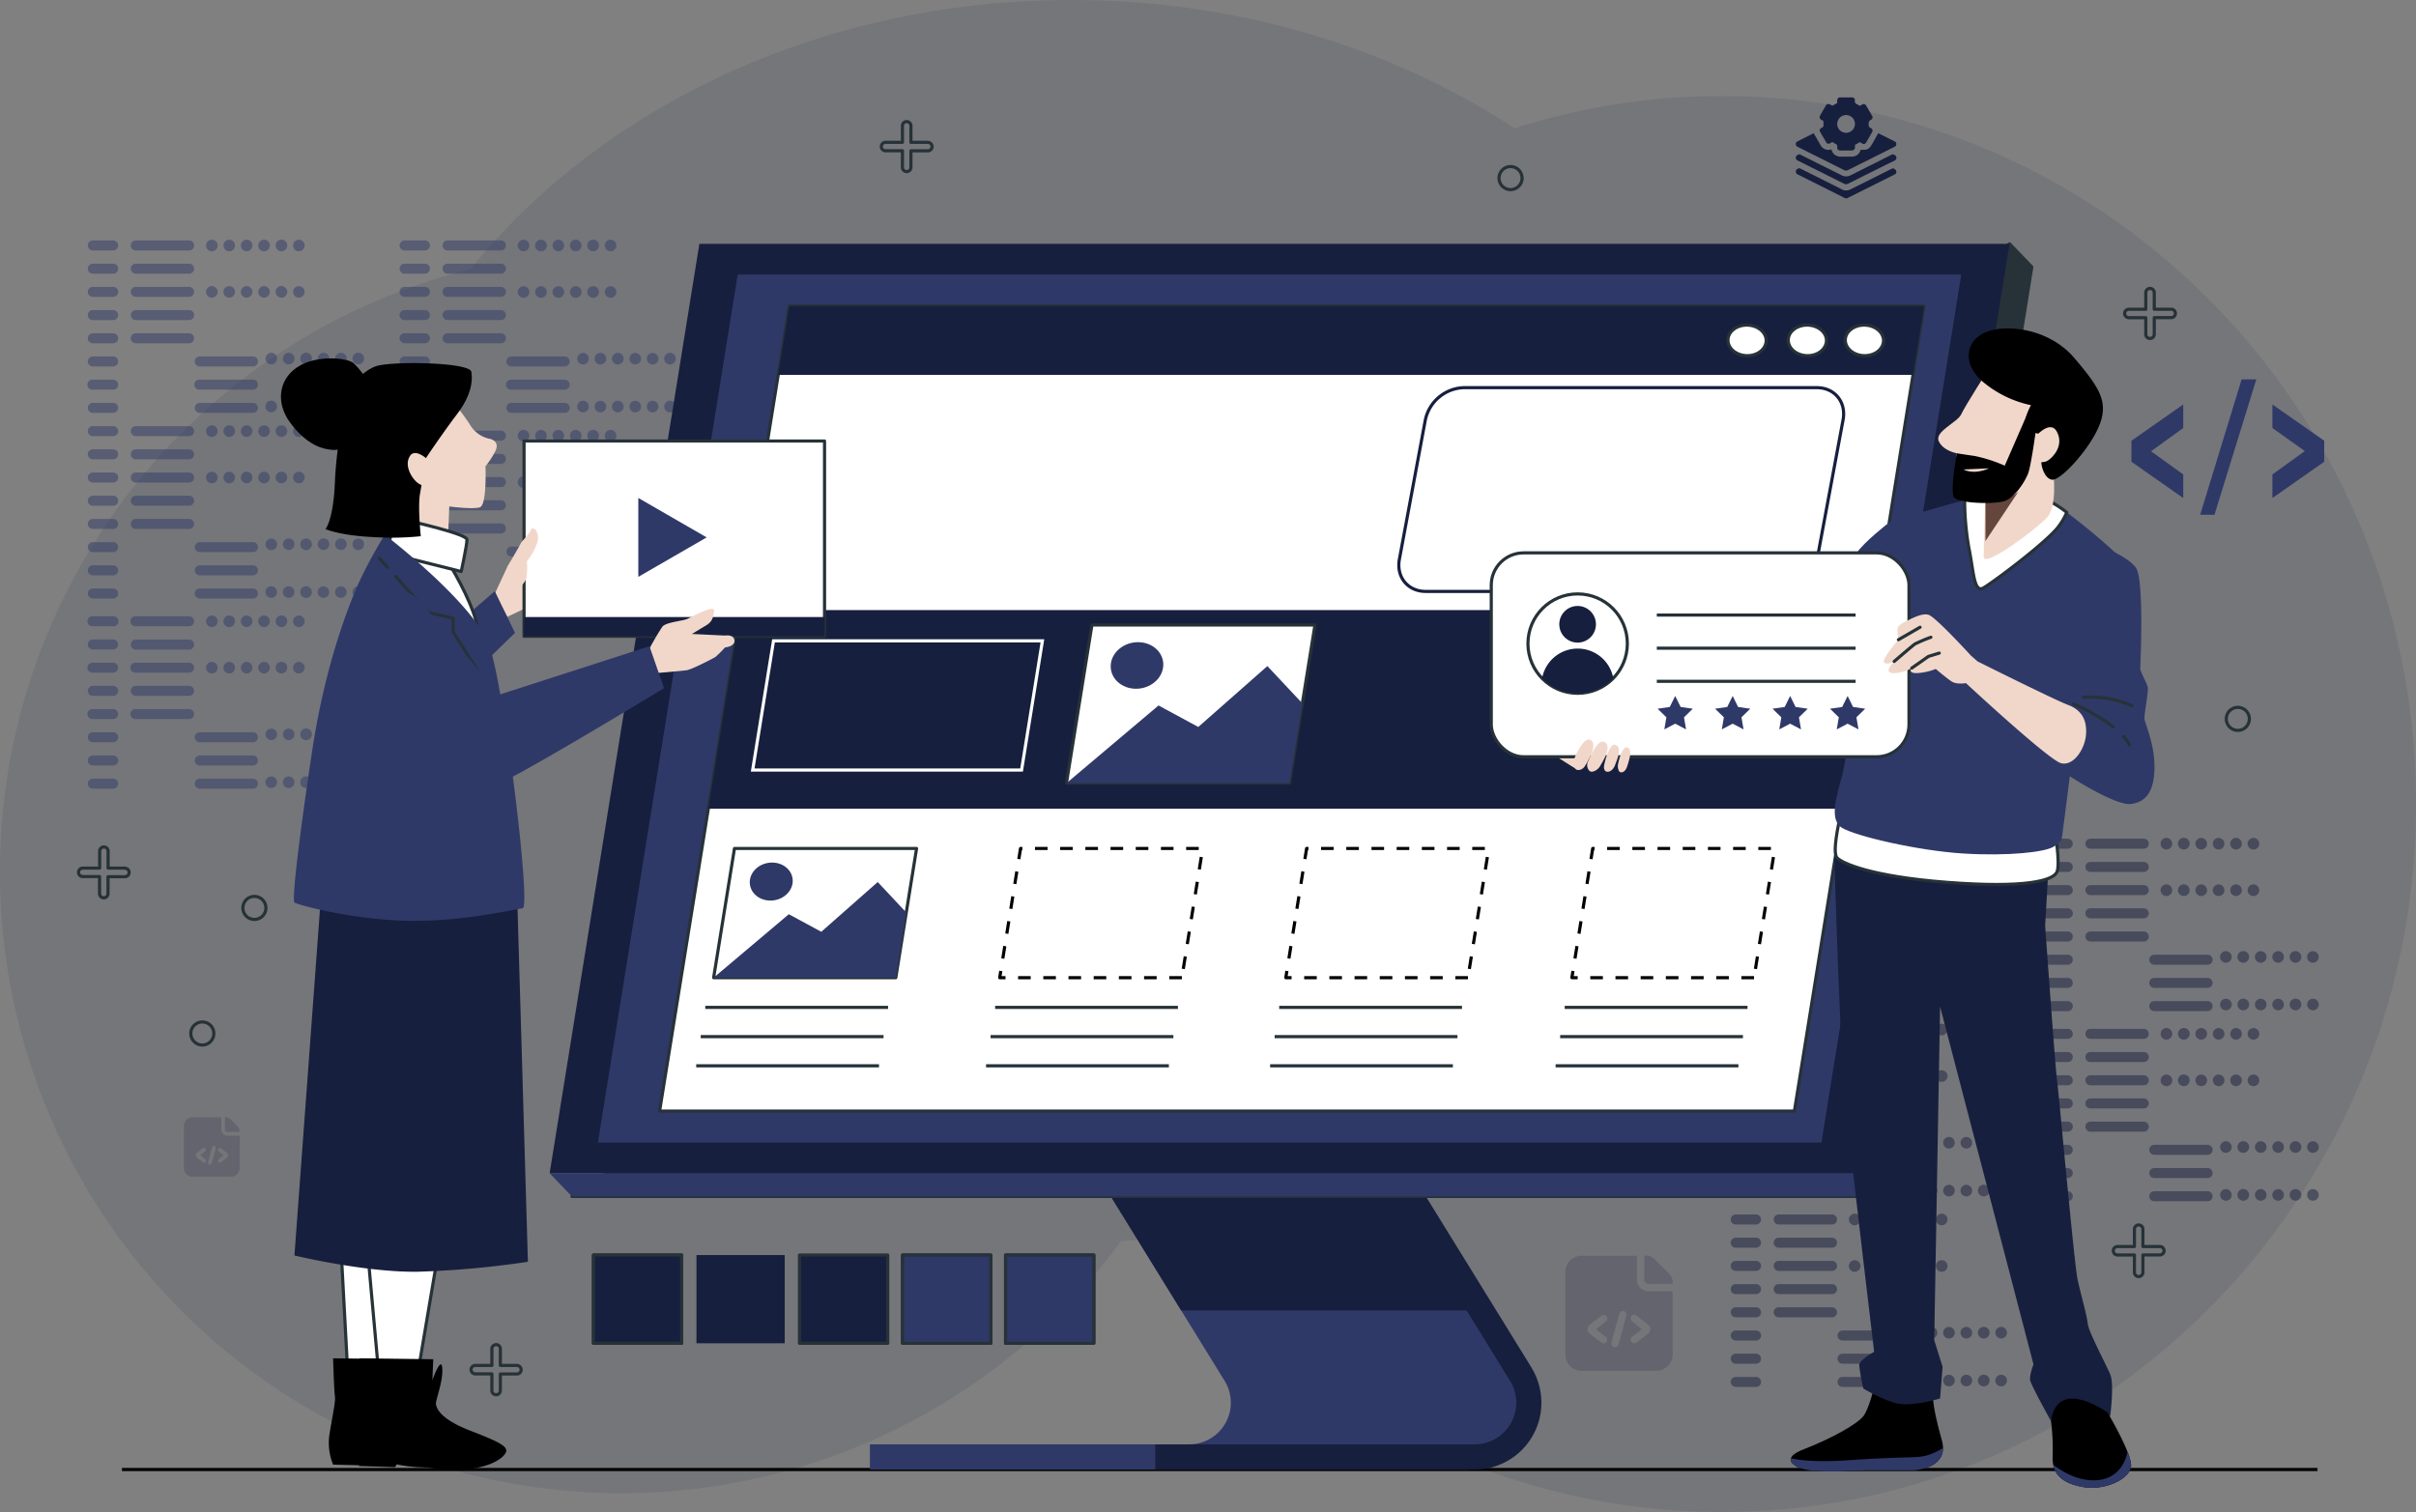 <svg xmlns="http://www.w3.org/2000/svg" viewBox="0 0 675.13 422.66"><rect x="0" y="0" width="675.13" height="422.66" fill="#808080" stroke="none"/><defs><style>.cls-1,.cls-3{fill:#171f3e;}.cls-1{opacity:0.1;}.cls-10,.cls-12,.cls-13,.cls-14,.cls-18,.cls-2,.cls-8{fill:none;}.cls-13,.cls-2{stroke:#000;}.cls-10,.cls-11,.cls-13,.cls-15,.cls-2,.cls-7,.cls-8,.cls-9{stroke-linejoin:round;}.cls-10,.cls-11,.cls-12,.cls-13,.cls-14,.cls-15,.cls-18,.cls-2,.cls-7,.cls-8,.cls-9{stroke-width:0.88px;}.cls-4{opacity:0.2;}.cls-5{opacity:0.49;}.cls-6{fill:#2f3968;}.cls-7{fill:#263238;}.cls-10,.cls-11,.cls-15,.cls-18,.cls-7,.cls-8,.cls-9{stroke:#263238;}.cls-10,.cls-15,.cls-7,.cls-9{stroke-linecap:round;}.cls-9{fill:#92e3a9;}.cls-11,.cls-15{fill:#fff;}.cls-12{stroke:#171f3e;}.cls-12,.cls-14,.cls-18{stroke-miterlimit:10;}.cls-13{stroke-dasharray:3.52;}.cls-14{stroke:#fff;}.cls-16{fill:#f1d7ca;}.cls-17{fill:#65463c;}</style></defs><g id="Background_Simple" data-name="Background Simple"><path class="cls-1" d="M516.42,49.07a190.13,190.13,0,0,0-58,9C424.11,35.59,381.14,22.22,334.5,22.22c-69.64,0-131.11,29.79-167.85,75.23A173.67,173.67,0,1,0,348.51,369.11q7.26-.42,14.38-1.27c35.46,46.86,91,77,153.53,77,107.08,0,193.89-88.6,193.89-197.91S623.5,49.07,516.42,49.07Z" transform="translate(-35.18 -22.22)"></path></g><g id="Floor"><line class="cls-2" x1="34.08" y1="410.76" x2="647.6" y2="410.76"></line><path class="cls-3" d="M550.83,77.65l-4.37-2.2L537.57,71a.86.86,0,0,1-.57-.8.88.88,0,0,1,.58-.82.73.73,0,0,1,.78,0l11.52,5.77a2.52,2.52,0,0,0,2.4,0l10.53-5.26c.39-.2.77-.4,1.16-.58a.44.44,0,0,1,.3,0,2,2,0,0,1,.46.24.82.82,0,0,1,0,1.37,2.21,2.21,0,0,1-.34.18l-12.77,6.39-.36.19Z" transform="translate(-35.18 -22.22)"></path><path class="cls-3" d="M546.27,51.29c.18.09.45.21.71.36a.38.38,0,0,0,.5,0,8.21,8.21,0,0,1,.91-.52.27.27,0,0,0,.18-.29c0-.19,0-.39,0-.58a.81.81,0,0,1,.82-.82h3.31a.79.79,0,0,1,.82.85.9.9,0,0,0,.67,1.1c.25.08.46.38.68.38s.46-.23.7-.35a.79.79,0,0,1,1.08.29c.57,1,1.13,1.93,1.68,2.91a.74.74,0,0,1-.29,1.07c-.61.26-.68.65-.68,1.25s.1.86.61,1.09a.78.78,0,0,1,.32,1.19c-.53.93-1.06,1.85-1.6,2.77a.78.78,0,0,1-1.19.31.83.83,0,0,0-1.22,0,1.31,1.31,0,0,1-.48.26.37.37,0,0,0-.27.45c.08,1-.29,1.33-1.28,1.29s-1.83,0-2.75,0c-.59,0-1-.34-.92-.92a.81.81,0,0,0-.59-1c-.27-.09-.49-.41-.75-.42s-.49.25-.75.37a.79.79,0,0,1-1-.33c-.56-1-1.12-1.91-1.66-2.88A.75.75,0,0,1,544.1,58a.87.87,0,0,0,.62-1.13.69.69,0,0,1,0-.35c.11-.38-.07-.58-.39-.71a1.12,1.12,0,0,1-.24-.13.81.81,0,0,1-.31-1.13c.54-1,1.1-1.92,1.66-2.88A.9.9,0,0,1,546.27,51.29Zm7.26,5.58a2.48,2.48,0,1,0-2.5,2.47A2.49,2.49,0,0,0,553.53,56.87Z" transform="translate(-35.18 -22.22)"></path><path class="cls-3" d="M560,59.43l3.87,1.93.71.36a.81.81,0,0,1,.51.78.83.83,0,0,1-.53.77l-3.76,1.88-9.15,4.58a1.23,1.23,0,0,1-1.22,0L537.59,63.3a.86.86,0,0,1-.58-.95.79.79,0,0,1,.44-.6L542,59.46h0l1.87,3.25A2.48,2.48,0,0,0,546.85,64h.1c0,.07,0,.15.08.22A2.48,2.48,0,0,0,549.38,66c1.08,0,2.16,0,3.25,0a2.46,2.46,0,0,0,2.46-1.82.39.39,0,0,1,0-.1,10.69,10.69,0,0,0,1.27,0A2.14,2.14,0,0,0,558,63c.64-1,1.24-2.13,1.85-3.2A2.56,2.56,0,0,0,560,59.43Z" transform="translate(-35.18 -22.22)"></path><path class="cls-3" d="M565.11,66.35a.88.88,0,0,1-.56.79l-4.09,2c-2.93,1.47-5.87,2.93-8.8,4.41a1.23,1.23,0,0,1-1.22,0l-12.85-6.43a.85.85,0,0,1-.54-1.11c.16-.42.57-.52.92-.68.06,0,.18.06.27.1l11.52,5.76a2.7,2.7,0,0,0,2.6,0c3.81-1.92,7.63-3.81,11.43-5.74.4-.2.64,0,.92.16A.78.78,0,0,1,565.11,66.35Z" transform="translate(-35.18 -22.22)"></path><g class="cls-4"><path class="cls-3" d="M492.6,373.19v6.46a3.32,3.32,0,0,0,3.53,3.53h6.45v17.43a4.6,4.6,0,0,1-4.78,4.77H477.25a4.56,4.56,0,0,1-4.57-3.74,5.12,5.12,0,0,1-.09-1q0-11.31,0-22.63a4.6,4.6,0,0,1,4.8-4.79H492.6Zm-11.4,20.58.28-.23c.82-.64,1.65-1.27,2.46-1.93a1,1,0,0,0-1.26-1.62c-1.1.84-2.2,1.68-3.28,2.56a1.55,1.55,0,0,0,0,2.44c1.06.86,2.13,1.7,3.23,2.51a1.31,1.31,0,0,0,.8.22.91.91,0,0,0,.83-.73,1,1,0,0,0-.38-1.12Zm12.77,0-1.37,1.07-1.33,1a1,1,0,1,0,1.24,1.65c1.09-.83,2.17-1.66,3.23-2.52a1.57,1.57,0,0,0,0-2.47c-.22-.2-.47-.38-.7-.56-.84-.65-1.68-1.32-2.53-2a1,1,0,0,0-1.66.67,1,1,0,0,0,.48,1Zm-4.24-4a1.06,1.06,0,0,0-.84-1.09,1,1,0,0,0-1.21.81q-1.11,4-2.2,8a1.18,1.18,0,0,0,0,.56,1,1,0,0,0,1,.77,1.06,1.06,0,0,0,1-.88l2.16-7.81C489.69,390,489.72,389.87,489.73,389.8Z" transform="translate(-35.18 -22.22)"></path><path class="cls-3" d="M494.68,373.21a3.43,3.43,0,0,1,2.81.93q2.1,2.06,4.16,4.16a3.44,3.44,0,0,1,.91,2.79l-.37,0h-6.07a1.27,1.27,0,0,1-1.45-1.45c0-2,0-4.07,0-6.11C494.67,373.45,494.68,373.34,494.68,373.21Z" transform="translate(-35.18 -22.22)"></path></g><g class="cls-4"><path class="cls-3" d="M97,334.49v.22c0,1,0,2.08,0,3.12a1.71,1.71,0,0,0,1.82,1.82c1,0,2.07,0,3.11,0h.23v9a2.38,2.38,0,0,1-2.47,2.47H89a2.36,2.36,0,0,1-2.37-1.93,2.47,2.47,0,0,1-.05-.54V337a2.38,2.38,0,0,1,2.48-2.47H97Zm-5.9,10.64.14-.12c.43-.33.86-.65,1.27-1a.53.53,0,0,0-.64-.84c-.58.43-1.15.87-1.7,1.32a.82.82,0,0,0,0,1.27q.83.66,1.68,1.29a.71.71,0,0,0,.41.12.48.48,0,0,0,.43-.38.51.51,0,0,0-.2-.58Zm6.6,0-.7.55-.69.54a.54.54,0,0,0-.12.76.53.53,0,0,0,.76.09c.56-.43,1.12-.86,1.67-1.3a.81.81,0,0,0,0-1.28l-.36-.29-1.31-1a.53.53,0,0,0-.86.35.55.55,0,0,0,.25.53C96.75,344.41,97.2,344.76,97.66,345.13Zm-2.19-2.05a.55.55,0,0,0-.43-.57.54.54,0,0,0-.63.43l-1.14,4.13a.71.71,0,0,0,0,.29.51.51,0,0,0,.51.4.55.55,0,0,0,.53-.46c.38-1.35.75-2.7,1.12-4C95.45,343.19,95.46,343.11,95.47,343.08Z" transform="translate(-35.18 -22.22)"></path><path class="cls-3" d="M98,334.49a1.79,1.79,0,0,1,1.45.48q1.09,1.06,2.16,2.16a1.75,1.75,0,0,1,.47,1.44H98.78a.66.66,0,0,1-.75-.75c0-1.05,0-2.1,0-3.16Z" transform="translate(-35.18 -22.22)"></path></g></g><g id="Codes_2" data-name="Codes 2"><g class="cls-5"><path class="cls-6" d="M66.8,92.23H61.12a1.4,1.4,0,1,1,0-2.8H66.8a1.4,1.4,0,1,1,0,2.8Zm1.4,5.09a1.4,1.4,0,0,0-1.4-1.4H61.12a1.4,1.4,0,1,0,0,2.8H66.8A1.4,1.4,0,0,0,68.2,97.32Zm0,6.48a1.4,1.4,0,0,0-1.4-1.4H61.12a1.4,1.4,0,1,0,0,2.8H66.8A1.4,1.4,0,0,0,68.2,103.8Zm0,6.49a1.4,1.4,0,0,0-1.4-1.4H61.12a1.4,1.4,0,0,0,0,2.8H66.8A1.4,1.4,0,0,0,68.2,110.29Zm0,6.48a1.4,1.4,0,0,0-1.4-1.4H61.12a1.4,1.4,0,1,0,0,2.8H66.8A1.4,1.4,0,0,0,68.2,116.77Zm0,6.49a1.4,1.4,0,0,0-1.4-1.4H61.12a1.4,1.4,0,0,0,0,2.8H66.8A1.4,1.4,0,0,0,68.2,123.26Zm0,6.48a1.4,1.4,0,0,0-1.4-1.39H61.12a1.4,1.4,0,1,0,0,2.79H66.8A1.4,1.4,0,0,0,68.2,129.74Zm0,6.49a1.4,1.4,0,0,0-1.4-1.4H61.12a1.4,1.4,0,1,0,0,2.8H66.8A1.4,1.4,0,0,0,68.2,136.23Zm21.22-45.4A1.4,1.4,0,0,0,88,89.43H73.13a1.4,1.4,0,1,0,0,2.8H88A1.39,1.39,0,0,0,89.42,90.83Zm0,6.49A1.4,1.4,0,0,0,88,95.92H73.13a1.4,1.4,0,1,0,0,2.8H88A1.4,1.4,0,0,0,89.42,97.32Zm0,6.48A1.4,1.4,0,0,0,88,102.4H73.13a1.4,1.4,0,1,0,0,2.8H88A1.39,1.39,0,0,0,89.42,103.8Zm0,6.49a1.4,1.4,0,0,0-1.39-1.4H73.13a1.4,1.4,0,1,0,0,2.8H88A1.4,1.4,0,0,0,89.42,110.29Zm0,6.48a1.4,1.4,0,0,0-1.39-1.4H73.13a1.4,1.4,0,1,0,0,2.8H88A1.39,1.39,0,0,0,89.42,116.77Zm17.84,6.49a1.4,1.4,0,0,0-1.4-1.4H91a1.4,1.4,0,1,0,0,2.8h14.9A1.4,1.4,0,0,0,107.26,123.26Zm0,6.48a1.4,1.4,0,0,0-1.4-1.39H91a1.4,1.4,0,1,0,0,2.79h14.9A1.4,1.4,0,0,0,107.26,129.74Zm0,6.49a1.4,1.4,0,0,0-1.4-1.4H91a1.4,1.4,0,1,0,0,2.8h14.9A1.4,1.4,0,0,0,107.26,136.23ZM96,90.83a1.62,1.62,0,1,0-1.62,1.63A1.63,1.63,0,0,0,96,90.83Zm4.86,0a1.62,1.62,0,1,0-1.62,1.63A1.62,1.62,0,0,0,100.84,90.83Zm4.87,0a1.62,1.62,0,1,0-1.62,1.63A1.63,1.63,0,0,0,105.71,90.83Zm4.86,0A1.62,1.62,0,1,0,109,92.46,1.62,1.62,0,0,0,110.57,90.83Zm4.87,0a1.63,1.63,0,1,0-1.63,1.63A1.63,1.63,0,0,0,115.44,90.83Zm4.86,0a1.62,1.62,0,1,0-1.62,1.63A1.63,1.63,0,0,0,120.3,90.83ZM96,103.8a1.62,1.62,0,1,0-1.62,1.63A1.63,1.63,0,0,0,96,103.8Zm4.86,0a1.62,1.62,0,1,0-1.62,1.63A1.62,1.62,0,0,0,100.84,103.8Zm4.87,0a1.62,1.62,0,1,0-1.62,1.63A1.63,1.63,0,0,0,105.71,103.8Zm4.86,0a1.62,1.62,0,1,0-1.62,1.63A1.62,1.62,0,0,0,110.57,103.8Zm4.87,0a1.63,1.63,0,1,0-1.63,1.63A1.63,1.63,0,0,0,115.44,103.8Zm4.86,0a1.62,1.62,0,1,0-1.62,1.63A1.63,1.63,0,0,0,120.3,103.8Zm-7.7,18.65a1.62,1.62,0,1,0-1.62,1.62A1.62,1.62,0,0,0,112.6,122.45Zm4.86,0a1.62,1.62,0,1,0-1.62,1.62A1.61,1.61,0,0,0,117.46,122.45Zm4.87,0a1.63,1.63,0,1,0-1.63,1.62A1.62,1.62,0,0,0,122.33,122.45Zm4.86,0a1.62,1.62,0,1,0-1.62,1.62A1.62,1.62,0,0,0,127.19,122.45Zm4.86,0a1.62,1.62,0,1,0-1.62,1.62A1.61,1.61,0,0,0,132.05,122.45Zm4.87,0a1.63,1.63,0,1,0-1.62,1.62A1.62,1.62,0,0,0,136.92,122.45ZM112.6,135.82a1.62,1.62,0,1,0-1.62,1.63A1.63,1.63,0,0,0,112.6,135.82Zm4.86,0a1.62,1.62,0,1,0-1.62,1.63A1.62,1.62,0,0,0,117.46,135.82Zm4.87,0a1.63,1.63,0,1,0-1.63,1.63A1.63,1.63,0,0,0,122.33,135.82Zm4.86,0a1.62,1.62,0,1,0-1.62,1.63A1.63,1.63,0,0,0,127.19,135.82Zm4.86,0a1.62,1.62,0,1,0-1.62,1.63A1.62,1.62,0,0,0,132.05,135.82Zm4.87,0a1.63,1.63,0,1,0-1.62,1.63A1.63,1.63,0,0,0,136.92,135.82Z" transform="translate(-35.18 -22.22)"></path><path class="cls-6" d="M66.8,144.13H61.12a1.4,1.4,0,1,1,0-2.8H66.8a1.4,1.4,0,0,1,0,2.8Zm1.4,5.08a1.4,1.4,0,0,0-1.4-1.4H61.12a1.4,1.4,0,1,0,0,2.8H66.8A1.4,1.4,0,0,0,68.2,149.21Zm0,6.49a1.4,1.4,0,0,0-1.4-1.4H61.12a1.4,1.4,0,1,0,0,2.8H66.8A1.4,1.4,0,0,0,68.2,155.7Zm0,6.48a1.4,1.4,0,0,0-1.4-1.4H61.12a1.4,1.4,0,1,0,0,2.8H66.8A1.4,1.4,0,0,0,68.2,162.18Zm0,6.49a1.4,1.4,0,0,0-1.4-1.4H61.12a1.4,1.4,0,1,0,0,2.8H66.8A1.4,1.4,0,0,0,68.2,168.67Zm0,6.48a1.4,1.4,0,0,0-1.4-1.4H61.12a1.4,1.4,0,1,0,0,2.8H66.8A1.4,1.4,0,0,0,68.2,175.15Zm0,6.49a1.4,1.4,0,0,0-1.4-1.4H61.12a1.4,1.4,0,1,0,0,2.8H66.8A1.4,1.4,0,0,0,68.2,181.64Zm0,6.48a1.4,1.4,0,0,0-1.4-1.4H61.12a1.4,1.4,0,1,0,0,2.8H66.8A1.4,1.4,0,0,0,68.2,188.12Zm21.22-45.39a1.39,1.39,0,0,0-1.39-1.4H73.13a1.4,1.4,0,1,0,0,2.8H88A1.4,1.4,0,0,0,89.42,142.73Zm0,6.48a1.4,1.4,0,0,0-1.39-1.4H73.13a1.4,1.4,0,1,0,0,2.8H88A1.39,1.39,0,0,0,89.42,149.21Zm0,6.49A1.39,1.39,0,0,0,88,154.3H73.13a1.4,1.4,0,1,0,0,2.8H88A1.4,1.4,0,0,0,89.42,155.7Zm0,6.48a1.4,1.4,0,0,0-1.39-1.4H73.13a1.4,1.4,0,1,0,0,2.8H88A1.39,1.39,0,0,0,89.42,162.18Zm0,6.49a1.39,1.39,0,0,0-1.39-1.4H73.13a1.4,1.4,0,1,0,0,2.8H88A1.4,1.4,0,0,0,89.42,168.67Zm17.84,6.48a1.4,1.4,0,0,0-1.4-1.4H91a1.4,1.4,0,1,0,0,2.8h14.9A1.4,1.4,0,0,0,107.26,175.15Zm0,6.49a1.4,1.4,0,0,0-1.4-1.4H91a1.4,1.4,0,1,0,0,2.8h14.9A1.4,1.4,0,0,0,107.26,181.64Zm0,6.48a1.4,1.4,0,0,0-1.4-1.4H91a1.4,1.4,0,1,0,0,2.8h14.9A1.4,1.4,0,0,0,107.26,188.12ZM96,142.73a1.62,1.62,0,1,0-1.62,1.62A1.62,1.62,0,0,0,96,142.73Zm4.86,0a1.62,1.62,0,1,0-1.62,1.62A1.61,1.61,0,0,0,100.84,142.73Zm4.87,0a1.62,1.62,0,1,0-1.62,1.62A1.62,1.62,0,0,0,105.71,142.73Zm4.86,0a1.62,1.62,0,1,0-1.62,1.62A1.61,1.61,0,0,0,110.57,142.73Zm4.87,0a1.63,1.63,0,1,0-1.63,1.62A1.62,1.62,0,0,0,115.44,142.73Zm4.86,0a1.62,1.62,0,1,0-1.62,1.62A1.62,1.62,0,0,0,120.3,142.73ZM96,155.7a1.62,1.62,0,1,0-1.62,1.62A1.62,1.62,0,0,0,96,155.7Zm4.86,0a1.62,1.62,0,1,0-1.62,1.62A1.61,1.61,0,0,0,100.84,155.7Zm4.87,0a1.62,1.62,0,1,0-1.62,1.62A1.62,1.62,0,0,0,105.71,155.7Zm4.86,0a1.62,1.62,0,1,0-1.62,1.62A1.61,1.61,0,0,0,110.57,155.7Zm4.87,0a1.63,1.63,0,1,0-1.63,1.62A1.62,1.62,0,0,0,115.44,155.7Zm4.86,0a1.62,1.62,0,1,0-1.62,1.62A1.62,1.62,0,0,0,120.3,155.7Zm-7.7,18.64A1.62,1.62,0,1,0,111,176,1.63,1.63,0,0,0,112.6,174.34Zm4.86,0a1.62,1.62,0,1,0-1.62,1.62A1.62,1.62,0,0,0,117.46,174.34Zm4.87,0A1.63,1.63,0,1,0,120.7,176,1.63,1.63,0,0,0,122.33,174.34Zm4.86,0a1.62,1.62,0,1,0-1.62,1.62A1.63,1.63,0,0,0,127.19,174.34Zm4.86,0a1.62,1.62,0,1,0-1.62,1.62A1.62,1.62,0,0,0,132.05,174.34Zm4.87,0A1.63,1.63,0,1,0,135.3,176,1.63,1.63,0,0,0,136.92,174.34ZM112.6,187.72a1.62,1.62,0,1,0-1.62,1.62A1.62,1.62,0,0,0,112.6,187.72Zm4.86,0a1.62,1.62,0,1,0-1.62,1.62A1.61,1.61,0,0,0,117.46,187.72Zm4.87,0a1.63,1.63,0,1,0-1.63,1.62A1.62,1.62,0,0,0,122.33,187.72Zm4.86,0a1.62,1.62,0,1,0-1.62,1.62A1.62,1.62,0,0,0,127.19,187.72Zm4.86,0a1.62,1.62,0,1,0-1.62,1.62A1.61,1.61,0,0,0,132.05,187.72Zm4.87,0a1.63,1.63,0,1,0-1.62,1.62A1.62,1.62,0,0,0,136.92,187.72Z" transform="translate(-35.18 -22.22)"></path><path class="cls-6" d="M66.8,197.27H61.12a1.4,1.4,0,1,1,0-2.79H66.8a1.4,1.4,0,1,1,0,2.79Zm1.4,5.09a1.4,1.4,0,0,0-1.4-1.4H61.12a1.4,1.4,0,0,0,0,2.8H66.8A1.4,1.4,0,0,0,68.2,202.36Zm0,6.48a1.4,1.4,0,0,0-1.4-1.39H61.12a1.4,1.4,0,1,0,0,2.79H66.8A1.4,1.4,0,0,0,68.2,208.84Zm0,6.49a1.4,1.4,0,0,0-1.4-1.4H61.12a1.4,1.4,0,0,0,0,2.8H66.8A1.4,1.4,0,0,0,68.2,215.33Zm0,6.48a1.4,1.4,0,0,0-1.4-1.39H61.12a1.4,1.4,0,1,0,0,2.79H66.8A1.4,1.4,0,0,0,68.2,221.81Zm0,6.49a1.4,1.4,0,0,0-1.4-1.4H61.12a1.4,1.4,0,0,0,0,2.8H66.8A1.4,1.4,0,0,0,68.2,228.3Zm0,6.49a1.4,1.4,0,0,0-1.4-1.4H61.12a1.4,1.4,0,1,0,0,2.8H66.8A1.4,1.4,0,0,0,68.2,234.79Zm0,6.48a1.4,1.4,0,0,0-1.4-1.4H61.12a1.4,1.4,0,0,0,0,2.8H66.8A1.4,1.4,0,0,0,68.2,241.27Zm21.22-45.39a1.39,1.39,0,0,0-1.39-1.4H73.13a1.4,1.4,0,1,0,0,2.79H88A1.39,1.39,0,0,0,89.42,195.88Zm0,6.48A1.4,1.4,0,0,0,88,201H73.13a1.4,1.4,0,0,0,0,2.8H88A1.4,1.4,0,0,0,89.42,202.36Zm0,6.48A1.39,1.39,0,0,0,88,207.45H73.13a1.4,1.4,0,1,0,0,2.79H88A1.39,1.39,0,0,0,89.42,208.84Zm0,6.49a1.4,1.4,0,0,0-1.39-1.4H73.13a1.4,1.4,0,0,0,0,2.8H88A1.4,1.4,0,0,0,89.42,215.33Zm0,6.48A1.39,1.39,0,0,0,88,220.42H73.13a1.4,1.4,0,1,0,0,2.79H88A1.39,1.39,0,0,0,89.42,221.81Zm17.84,6.49a1.4,1.4,0,0,0-1.4-1.4H91a1.4,1.4,0,1,0,0,2.8h14.9A1.4,1.4,0,0,0,107.26,228.3Zm0,6.49a1.4,1.4,0,0,0-1.4-1.4H91a1.4,1.4,0,1,0,0,2.8h14.9A1.4,1.4,0,0,0,107.26,234.79Zm0,6.48a1.4,1.4,0,0,0-1.4-1.4H91a1.4,1.4,0,0,0,0,2.8h14.9A1.4,1.4,0,0,0,107.26,241.27ZM96,195.87a1.62,1.62,0,1,0-1.62,1.63A1.63,1.63,0,0,0,96,195.87Zm4.86,0a1.62,1.62,0,1,0-1.62,1.63A1.62,1.62,0,0,0,100.84,195.87Zm4.87,0a1.62,1.62,0,1,0-1.62,1.63A1.63,1.63,0,0,0,105.71,195.87Zm4.86,0A1.62,1.62,0,1,0,109,197.5,1.62,1.62,0,0,0,110.57,195.87Zm4.87,0a1.63,1.63,0,1,0-1.63,1.63A1.63,1.63,0,0,0,115.44,195.87Zm4.86,0a1.62,1.62,0,1,0-1.62,1.63A1.63,1.63,0,0,0,120.3,195.87ZM96,208.84a1.62,1.62,0,1,0-1.62,1.63A1.63,1.63,0,0,0,96,208.84Zm4.86,0a1.62,1.62,0,1,0-1.62,1.63A1.62,1.62,0,0,0,100.84,208.84Zm4.87,0a1.62,1.62,0,1,0-1.62,1.63A1.63,1.63,0,0,0,105.71,208.84Zm4.86,0a1.62,1.62,0,1,0-1.62,1.63A1.62,1.62,0,0,0,110.57,208.84Zm4.87,0a1.63,1.63,0,1,0-1.63,1.63A1.63,1.63,0,0,0,115.44,208.84Zm4.86,0a1.62,1.62,0,1,0-1.62,1.63A1.63,1.63,0,0,0,120.3,208.84Zm-7.7,18.65a1.62,1.62,0,1,0-1.62,1.62A1.62,1.62,0,0,0,112.6,227.49Zm4.86,0a1.62,1.62,0,1,0-1.62,1.62A1.61,1.61,0,0,0,117.46,227.49Zm4.87,0a1.63,1.63,0,1,0-1.63,1.62A1.62,1.62,0,0,0,122.33,227.49Zm4.86,0a1.62,1.62,0,1,0-1.62,1.62A1.62,1.62,0,0,0,127.19,227.49Zm4.86,0a1.62,1.62,0,1,0-1.62,1.62A1.61,1.61,0,0,0,132.05,227.49Zm4.87,0a1.63,1.63,0,1,0-1.62,1.62A1.62,1.62,0,0,0,136.92,227.49ZM112.6,240.87a1.62,1.62,0,1,0-1.62,1.62A1.63,1.63,0,0,0,112.6,240.87Zm4.86,0a1.62,1.62,0,1,0-1.62,1.62A1.62,1.62,0,0,0,117.46,240.87Zm4.87,0a1.63,1.63,0,1,0-1.63,1.62A1.63,1.63,0,0,0,122.33,240.87Zm4.86,0a1.62,1.62,0,1,0-1.62,1.62A1.63,1.63,0,0,0,127.19,240.87Zm4.86,0a1.62,1.62,0,1,0-1.62,1.62A1.62,1.62,0,0,0,132.05,240.87Zm4.87,0a1.63,1.63,0,1,0-1.62,1.62A1.63,1.63,0,0,0,136.92,240.87Z" transform="translate(-35.18 -22.22)"></path><path class="cls-6" d="M153.92,92.23h-5.68a1.4,1.4,0,0,1,0-2.8h5.68a1.4,1.4,0,1,1,0,2.8Zm1.4,5.09a1.4,1.4,0,0,0-1.4-1.4h-5.68a1.4,1.4,0,0,0,0,2.8h5.68A1.4,1.4,0,0,0,155.32,97.32Zm0,6.48a1.4,1.4,0,0,0-1.4-1.4h-5.68a1.4,1.4,0,0,0,0,2.8h5.68A1.4,1.4,0,0,0,155.32,103.8Zm0,6.49a1.4,1.4,0,0,0-1.4-1.4h-5.68a1.4,1.4,0,0,0,0,2.8h5.68A1.4,1.4,0,0,0,155.32,110.29Zm0,6.48a1.4,1.4,0,0,0-1.4-1.4h-5.68a1.4,1.4,0,1,0,0,2.8h5.68A1.4,1.4,0,0,0,155.32,116.77Zm0,6.49a1.4,1.4,0,0,0-1.4-1.4h-5.68a1.4,1.4,0,0,0,0,2.8h5.68A1.4,1.4,0,0,0,155.32,123.26Zm0,6.48a1.4,1.4,0,0,0-1.4-1.39h-5.68a1.4,1.4,0,1,0,0,2.79h5.68A1.4,1.4,0,0,0,155.32,129.74Zm0,6.49a1.4,1.4,0,0,0-1.4-1.4h-5.68a1.4,1.4,0,0,0,0,2.8h5.68A1.4,1.4,0,0,0,155.32,136.23Zm21.23-45.4a1.4,1.4,0,0,0-1.4-1.4h-14.9a1.4,1.4,0,1,0,0,2.8h14.9A1.4,1.4,0,0,0,176.55,90.83Zm0,6.49a1.4,1.4,0,0,0-1.4-1.4h-14.9a1.4,1.4,0,0,0,0,2.8h14.9A1.4,1.4,0,0,0,176.55,97.32Zm0,6.48a1.4,1.4,0,0,0-1.4-1.4h-14.9a1.4,1.4,0,0,0,0,2.8h14.9A1.4,1.4,0,0,0,176.55,103.8Zm0,6.49a1.4,1.4,0,0,0-1.4-1.4h-14.9a1.4,1.4,0,0,0,0,2.8h14.9A1.4,1.4,0,0,0,176.55,110.29Zm0,6.48a1.4,1.4,0,0,0-1.4-1.4h-14.9a1.4,1.4,0,0,0,0,2.8h14.9A1.4,1.4,0,0,0,176.55,116.77Zm17.83,6.49a1.4,1.4,0,0,0-1.4-1.4h-14.9a1.4,1.4,0,0,0,0,2.8H193A1.4,1.4,0,0,0,194.38,123.26Zm0,6.48a1.4,1.4,0,0,0-1.4-1.39h-14.9a1.4,1.4,0,1,0,0,2.79H193A1.4,1.4,0,0,0,194.38,129.74Zm0,6.49a1.4,1.4,0,0,0-1.4-1.4h-14.9a1.4,1.4,0,1,0,0,2.8H193A1.4,1.4,0,0,0,194.38,136.23ZM183.1,90.83a1.62,1.62,0,1,0-1.62,1.63A1.63,1.63,0,0,0,183.1,90.83Zm4.86,0a1.62,1.62,0,1,0-1.62,1.63A1.62,1.62,0,0,0,188,90.83Zm4.87,0a1.62,1.62,0,1,0-1.62,1.63A1.63,1.63,0,0,0,192.83,90.83Zm4.86,0a1.62,1.62,0,1,0-1.62,1.63A1.62,1.62,0,0,0,197.69,90.83Zm4.87,0a1.63,1.63,0,1,0-1.63,1.63A1.63,1.63,0,0,0,202.56,90.83Zm4.86,0a1.62,1.62,0,1,0-1.62,1.63A1.63,1.63,0,0,0,207.42,90.83Zm-24.32,13a1.62,1.62,0,1,0-1.62,1.63A1.63,1.63,0,0,0,183.1,103.8Zm4.86,0a1.62,1.62,0,1,0-1.62,1.63A1.62,1.62,0,0,0,188,103.8Zm4.87,0a1.62,1.62,0,1,0-1.62,1.63A1.63,1.63,0,0,0,192.83,103.8Zm4.86,0a1.62,1.62,0,1,0-1.62,1.63A1.62,1.62,0,0,0,197.69,103.8Zm4.87,0a1.63,1.63,0,1,0-1.63,1.63A1.63,1.63,0,0,0,202.56,103.8Zm4.86,0a1.62,1.62,0,1,0-1.62,1.63A1.63,1.63,0,0,0,207.42,103.8Zm-7.7,18.65a1.62,1.62,0,1,0-1.62,1.62A1.62,1.62,0,0,0,199.72,122.45Zm4.86,0a1.62,1.62,0,1,0-1.62,1.62A1.61,1.61,0,0,0,204.58,122.45Zm4.87,0a1.63,1.63,0,1,0-1.63,1.62A1.62,1.62,0,0,0,209.45,122.45Zm4.86,0a1.62,1.62,0,1,0-1.62,1.62A1.62,1.62,0,0,0,214.31,122.45Zm4.86,0a1.62,1.62,0,1,0-1.62,1.62A1.61,1.61,0,0,0,219.17,122.45Zm4.87,0a1.63,1.63,0,1,0-1.62,1.62A1.62,1.62,0,0,0,224,122.45Zm-24.32,13.37a1.62,1.62,0,1,0-1.62,1.63A1.63,1.63,0,0,0,199.72,135.82Zm4.86,0a1.62,1.62,0,1,0-1.62,1.63A1.62,1.62,0,0,0,204.58,135.82Zm4.87,0a1.63,1.63,0,1,0-1.63,1.63A1.63,1.63,0,0,0,209.45,135.82Zm4.86,0a1.62,1.62,0,1,0-1.62,1.63A1.63,1.63,0,0,0,214.31,135.82Zm4.86,0a1.62,1.62,0,1,0-1.62,1.63A1.62,1.62,0,0,0,219.17,135.82Zm4.87,0a1.63,1.63,0,1,0-1.62,1.63A1.63,1.63,0,0,0,224,135.82Z" transform="translate(-35.18 -22.22)"></path><path class="cls-6" d="M153.92,145.38h-5.68a1.4,1.4,0,0,1,0-2.8h5.68a1.4,1.4,0,1,1,0,2.8Zm1.4,5.09a1.4,1.4,0,0,0-1.4-1.4h-5.68a1.4,1.4,0,0,0,0,2.8h5.68A1.4,1.4,0,0,0,155.32,150.47Zm0,6.48a1.4,1.4,0,0,0-1.4-1.4h-5.68a1.4,1.4,0,0,0,0,2.8h5.68A1.4,1.4,0,0,0,155.32,157Zm0,6.49a1.4,1.4,0,0,0-1.4-1.4h-5.68a1.4,1.4,0,0,0,0,2.8h5.68A1.4,1.4,0,0,0,155.32,163.44Zm0,6.48a1.4,1.4,0,0,0-1.4-1.4h-5.68a1.4,1.4,0,1,0,0,2.8h5.68A1.4,1.4,0,0,0,155.32,169.92Zm0,6.49a1.4,1.4,0,0,0-1.4-1.4h-5.68a1.4,1.4,0,0,0,0,2.8h5.68A1.4,1.4,0,0,0,155.32,176.41Zm0,6.48a1.4,1.4,0,0,0-1.4-1.4h-5.68a1.4,1.4,0,1,0,0,2.8h5.68A1.4,1.4,0,0,0,155.32,182.89Zm0,6.49a1.4,1.4,0,0,0-1.4-1.4h-5.68a1.4,1.4,0,0,0,0,2.8h5.68A1.4,1.4,0,0,0,155.32,189.38ZM176.55,144a1.4,1.4,0,0,0-1.4-1.4h-14.9a1.4,1.4,0,0,0,0,2.8h14.9A1.4,1.4,0,0,0,176.55,144Zm0,6.49a1.4,1.4,0,0,0-1.4-1.4h-14.9a1.4,1.4,0,0,0,0,2.8h14.9A1.4,1.4,0,0,0,176.55,150.47Zm0,6.48a1.4,1.4,0,0,0-1.4-1.4h-14.9a1.4,1.4,0,1,0,0,2.8h14.9A1.4,1.4,0,0,0,176.55,157Zm0,6.49a1.4,1.4,0,0,0-1.4-1.4h-14.9a1.4,1.4,0,0,0,0,2.8h14.9A1.4,1.4,0,0,0,176.55,163.44Zm0,6.48a1.4,1.4,0,0,0-1.4-1.4h-14.9a1.4,1.4,0,0,0,0,2.8h14.9A1.4,1.4,0,0,0,176.55,169.92Zm17.83,6.49A1.4,1.4,0,0,0,193,175h-14.9a1.4,1.4,0,0,0,0,2.8H193A1.4,1.4,0,0,0,194.38,176.41Zm0,6.48a1.4,1.4,0,0,0-1.4-1.4h-14.9a1.4,1.4,0,1,0,0,2.8H193A1.4,1.4,0,0,0,194.38,182.89Zm0,6.49A1.4,1.4,0,0,0,193,188h-14.9a1.4,1.4,0,1,0,0,2.8H193A1.4,1.4,0,0,0,194.38,189.38ZM183.1,144a1.62,1.62,0,1,0-1.62,1.62A1.63,1.63,0,0,0,183.1,144Zm4.86,0a1.62,1.62,0,1,0-1.62,1.62A1.62,1.62,0,0,0,188,144Zm4.87,0a1.62,1.62,0,1,0-1.62,1.62A1.63,1.63,0,0,0,192.83,144Zm4.86,0a1.62,1.62,0,1,0-1.62,1.62A1.62,1.62,0,0,0,197.69,144Zm4.87,0a1.63,1.63,0,1,0-1.63,1.62A1.63,1.63,0,0,0,202.56,144Zm4.86,0a1.62,1.62,0,1,0-1.62,1.62A1.63,1.63,0,0,0,207.42,144ZM183.1,157a1.62,1.62,0,1,0-1.62,1.62A1.63,1.63,0,0,0,183.1,157Zm4.86,0a1.62,1.62,0,1,0-1.62,1.62A1.62,1.62,0,0,0,188,157Zm4.87,0a1.62,1.62,0,1,0-1.62,1.62A1.63,1.63,0,0,0,192.83,157Zm4.86,0a1.62,1.62,0,1,0-1.62,1.62A1.62,1.62,0,0,0,197.69,157Zm4.87,0a1.63,1.63,0,1,0-1.63,1.62A1.63,1.63,0,0,0,202.56,157Zm4.86,0a1.62,1.62,0,1,0-1.62,1.62A1.63,1.63,0,0,0,207.42,157Zm-7.7,18.65a1.62,1.62,0,1,0-1.62,1.62A1.63,1.63,0,0,0,199.72,175.6Zm4.86,0a1.62,1.62,0,1,0-1.62,1.62A1.62,1.62,0,0,0,204.58,175.6Zm4.87,0a1.63,1.63,0,1,0-1.63,1.62A1.63,1.63,0,0,0,209.45,175.6Zm4.86,0a1.62,1.62,0,1,0-1.62,1.62A1.63,1.63,0,0,0,214.31,175.6Zm4.86,0a1.62,1.62,0,1,0-1.62,1.62A1.62,1.62,0,0,0,219.17,175.6Zm4.87,0a1.63,1.63,0,1,0-1.62,1.62A1.63,1.63,0,0,0,224,175.6ZM199.72,189a1.62,1.62,0,1,0-1.62,1.62A1.63,1.63,0,0,0,199.72,189Zm4.86,0a1.62,1.62,0,1,0-1.62,1.62A1.62,1.62,0,0,0,204.58,189Zm4.87,0a1.63,1.63,0,1,0-1.63,1.62A1.63,1.63,0,0,0,209.45,189Zm4.86,0a1.62,1.62,0,1,0-1.62,1.62A1.63,1.63,0,0,0,214.31,189Zm4.86,0a1.62,1.62,0,1,0-1.62,1.62A1.62,1.62,0,0,0,219.17,189Zm4.87,0a1.63,1.63,0,1,0-1.62,1.62A1.63,1.63,0,0,0,224,189Z" transform="translate(-35.18 -22.22)"></path></g><g class="cls-5"><path class="cls-3" d="M525.89,259.45h-5.67a1.4,1.4,0,0,1,0-2.8h5.67a1.4,1.4,0,0,1,0,2.8Zm1.4,5.09a1.4,1.4,0,0,0-1.4-1.4h-5.67a1.4,1.4,0,1,0,0,2.8h5.67A1.4,1.4,0,0,0,527.29,264.54Zm0,6.48a1.4,1.4,0,0,0-1.4-1.4h-5.67a1.4,1.4,0,1,0,0,2.8h5.67A1.4,1.4,0,0,0,527.29,271Zm0,6.49a1.4,1.4,0,0,0-1.4-1.4h-5.67a1.4,1.4,0,1,0,0,2.8h5.67A1.4,1.4,0,0,0,527.29,277.51Zm0,6.48a1.4,1.4,0,0,0-1.4-1.4h-5.67a1.4,1.4,0,1,0,0,2.8h5.67A1.4,1.4,0,0,0,527.29,284Zm0,6.49a1.4,1.4,0,0,0-1.4-1.4h-5.67a1.4,1.4,0,1,0,0,2.8h5.67A1.4,1.4,0,0,0,527.29,290.48Zm0,6.48a1.4,1.4,0,0,0-1.4-1.4h-5.67a1.4,1.4,0,1,0,0,2.8h5.67A1.4,1.4,0,0,0,527.29,297Zm0,6.49a1.4,1.4,0,0,0-1.4-1.4h-5.67a1.4,1.4,0,1,0,0,2.8h5.67A1.4,1.4,0,0,0,527.29,303.45Zm21.23-45.4a1.4,1.4,0,0,0-1.4-1.4h-14.9a1.4,1.4,0,0,0,0,2.8h14.9A1.4,1.4,0,0,0,548.52,258.05Zm0,6.49a1.4,1.4,0,0,0-1.4-1.4h-14.9a1.4,1.4,0,0,0,0,2.8h14.9A1.4,1.4,0,0,0,548.52,264.54Zm0,6.48a1.4,1.4,0,0,0-1.4-1.4h-14.9a1.4,1.4,0,1,0,0,2.8h14.9A1.4,1.4,0,0,0,548.52,271Zm0,6.49a1.4,1.4,0,0,0-1.4-1.4h-14.9a1.4,1.4,0,1,0,0,2.8h14.9A1.4,1.4,0,0,0,548.52,277.51Zm0,6.48a1.4,1.4,0,0,0-1.4-1.4h-14.9a1.4,1.4,0,1,0,0,2.8h14.9A1.4,1.4,0,0,0,548.52,284Zm17.83,6.49a1.39,1.39,0,0,0-1.4-1.4H550.06a1.4,1.4,0,0,0,0,2.8H565A1.4,1.4,0,0,0,566.35,290.48Zm0,6.48a1.4,1.4,0,0,0-1.4-1.4H550.06a1.4,1.4,0,1,0,0,2.8H565A1.39,1.39,0,0,0,566.35,297Zm0,6.49a1.39,1.39,0,0,0-1.4-1.4H550.06a1.4,1.4,0,1,0,0,2.8H565A1.4,1.4,0,0,0,566.35,303.45Zm-11.28-45.4a1.62,1.62,0,1,0-1.62,1.62A1.62,1.62,0,0,0,555.07,258.05Zm4.87,0a1.63,1.63,0,1,0-1.62,1.62A1.63,1.63,0,0,0,559.94,258.05Zm4.86,0a1.62,1.62,0,1,0-1.62,1.62A1.62,1.62,0,0,0,564.8,258.05Zm4.87,0a1.63,1.63,0,1,0-1.63,1.62A1.63,1.63,0,0,0,569.67,258.05Zm4.86,0a1.62,1.62,0,1,0-1.62,1.62A1.63,1.63,0,0,0,574.53,258.05Zm4.86,0a1.62,1.62,0,1,0-1.62,1.62A1.62,1.62,0,0,0,579.39,258.05Zm-24.32,13a1.62,1.62,0,1,0-1.62,1.62A1.62,1.62,0,0,0,555.07,271Zm4.87,0a1.63,1.63,0,1,0-1.62,1.62A1.63,1.63,0,0,0,559.94,271Zm4.86,0a1.62,1.62,0,1,0-1.62,1.62A1.62,1.62,0,0,0,564.8,271Zm4.87,0a1.63,1.63,0,1,0-1.63,1.62A1.63,1.63,0,0,0,569.67,271Zm4.86,0a1.62,1.62,0,1,0-1.62,1.62A1.63,1.63,0,0,0,574.53,271Zm4.86,0a1.62,1.62,0,1,0-1.62,1.62A1.62,1.62,0,0,0,579.39,271Zm-7.7,18.65a1.62,1.62,0,1,0-1.62,1.62A1.62,1.62,0,0,0,571.69,289.67Zm4.87,0a1.63,1.63,0,1,0-1.63,1.62A1.63,1.63,0,0,0,576.56,289.67Zm4.86,0a1.62,1.62,0,1,0-1.62,1.62A1.63,1.63,0,0,0,581.42,289.67Zm4.86,0a1.62,1.62,0,1,0-1.62,1.62A1.62,1.62,0,0,0,586.28,289.67Zm4.87,0a1.63,1.63,0,1,0-1.62,1.62A1.63,1.63,0,0,0,591.15,289.67Zm4.86,0a1.62,1.62,0,1,0-1.62,1.62A1.63,1.63,0,0,0,596,289.67ZM571.69,303a1.62,1.62,0,1,0-1.62,1.62A1.62,1.62,0,0,0,571.69,303Zm4.87,0a1.63,1.63,0,1,0-1.63,1.62A1.63,1.63,0,0,0,576.56,303Zm4.86,0a1.62,1.62,0,1,0-1.62,1.62A1.63,1.63,0,0,0,581.42,303Zm4.86,0a1.62,1.62,0,1,0-1.62,1.62A1.62,1.62,0,0,0,586.28,303Zm4.87,0a1.63,1.63,0,1,0-1.62,1.62A1.63,1.63,0,0,0,591.15,303Zm4.86,0a1.62,1.62,0,1,0-1.62,1.62A1.63,1.63,0,0,0,596,303Z" transform="translate(-35.18 -22.22)"></path><path class="cls-3" d="M525.89,311.34h-5.67a1.4,1.4,0,1,1,0-2.79h5.67a1.4,1.4,0,1,1,0,2.79Zm1.4,5.09a1.4,1.4,0,0,0-1.4-1.4h-5.67a1.4,1.4,0,1,0,0,2.8h5.67A1.4,1.4,0,0,0,527.29,316.43Zm0,6.48a1.4,1.4,0,0,0-1.4-1.39h-5.67a1.4,1.4,0,1,0,0,2.79h5.67A1.4,1.4,0,0,0,527.29,322.91Zm0,6.49a1.4,1.4,0,0,0-1.4-1.4h-5.67a1.4,1.4,0,1,0,0,2.8h5.67A1.4,1.4,0,0,0,527.29,329.4Zm0,6.48a1.4,1.4,0,0,0-1.4-1.39h-5.67a1.4,1.4,0,1,0,0,2.79h5.67A1.4,1.4,0,0,0,527.29,335.88Zm0,6.49a1.4,1.4,0,0,0-1.4-1.4h-5.67a1.4,1.4,0,1,0,0,2.8h5.67A1.4,1.4,0,0,0,527.29,342.37Zm0,6.49a1.4,1.4,0,0,0-1.4-1.4h-5.67a1.4,1.4,0,1,0,0,2.8h5.67A1.4,1.4,0,0,0,527.29,348.86Zm0,6.48a1.4,1.4,0,0,0-1.4-1.4h-5.67a1.4,1.4,0,1,0,0,2.8h5.67A1.4,1.4,0,0,0,527.29,355.34ZM548.52,310a1.4,1.4,0,0,0-1.4-1.4h-14.9a1.4,1.4,0,1,0,0,2.79h14.9A1.4,1.4,0,0,0,548.52,310Zm0,6.48a1.4,1.4,0,0,0-1.4-1.4h-14.9a1.4,1.4,0,1,0,0,2.8h14.9A1.4,1.4,0,0,0,548.52,316.43Zm0,6.48a1.4,1.4,0,0,0-1.4-1.39h-14.9a1.4,1.4,0,1,0,0,2.79h14.9A1.4,1.4,0,0,0,548.52,322.91Zm0,6.49a1.4,1.4,0,0,0-1.4-1.4h-14.9a1.4,1.4,0,1,0,0,2.8h14.9A1.4,1.4,0,0,0,548.52,329.4Zm0,6.48a1.4,1.4,0,0,0-1.4-1.39h-14.9a1.4,1.4,0,1,0,0,2.79h14.9A1.4,1.4,0,0,0,548.52,335.88Zm17.83,6.49A1.4,1.4,0,0,0,565,341H550.06a1.4,1.4,0,1,0,0,2.8H565A1.4,1.4,0,0,0,566.35,342.37Zm0,6.49a1.39,1.39,0,0,0-1.4-1.4H550.06a1.4,1.4,0,1,0,0,2.8H565A1.4,1.4,0,0,0,566.35,348.86Zm0,6.48a1.4,1.4,0,0,0-1.4-1.4H550.06a1.4,1.4,0,1,0,0,2.8H565A1.4,1.4,0,0,0,566.35,355.34ZM555.07,310a1.62,1.62,0,1,0-1.62,1.62A1.62,1.62,0,0,0,555.07,310Zm4.87,0a1.63,1.63,0,1,0-1.62,1.62A1.63,1.63,0,0,0,559.94,310Zm4.86,0a1.62,1.62,0,1,0-1.62,1.62A1.62,1.62,0,0,0,564.8,310Zm4.87,0a1.63,1.63,0,1,0-1.63,1.62A1.63,1.63,0,0,0,569.67,310Zm4.86,0a1.62,1.62,0,1,0-1.62,1.62A1.63,1.63,0,0,0,574.53,310Zm4.86,0a1.62,1.62,0,1,0-1.62,1.62A1.62,1.62,0,0,0,579.39,310Zm-24.32,13a1.62,1.62,0,1,0-1.62,1.62A1.62,1.62,0,0,0,555.07,322.92Zm4.87,0a1.63,1.63,0,1,0-1.62,1.62A1.63,1.63,0,0,0,559.94,322.92Zm4.86,0a1.62,1.62,0,1,0-1.62,1.62A1.62,1.62,0,0,0,564.8,322.92Zm4.87,0a1.63,1.63,0,1,0-1.63,1.62A1.63,1.63,0,0,0,569.67,322.92Zm4.86,0a1.62,1.62,0,1,0-1.62,1.62A1.63,1.63,0,0,0,574.53,322.92Zm4.86,0a1.62,1.62,0,1,0-1.62,1.62A1.62,1.62,0,0,0,579.39,322.92Zm-7.7,18.64a1.62,1.62,0,1,0-1.62,1.62A1.61,1.61,0,0,0,571.69,341.56Zm4.87,0a1.63,1.63,0,1,0-1.63,1.62A1.62,1.62,0,0,0,576.56,341.56Zm4.86,0a1.62,1.62,0,1,0-1.62,1.62A1.62,1.62,0,0,0,581.42,341.56Zm4.86,0a1.62,1.62,0,1,0-1.62,1.62A1.61,1.61,0,0,0,586.28,341.56Zm4.87,0a1.63,1.63,0,1,0-1.62,1.62A1.62,1.62,0,0,0,591.15,341.56Zm4.86,0a1.62,1.62,0,1,0-1.62,1.62A1.62,1.62,0,0,0,596,341.56Zm-24.32,13.38a1.62,1.62,0,1,0-1.62,1.62A1.62,1.62,0,0,0,571.69,354.94Zm4.87,0a1.63,1.63,0,1,0-1.63,1.62A1.63,1.63,0,0,0,576.56,354.94Zm4.86,0a1.62,1.62,0,1,0-1.62,1.62A1.63,1.63,0,0,0,581.42,354.94Zm4.86,0a1.62,1.62,0,1,0-1.62,1.62A1.62,1.62,0,0,0,586.28,354.94Zm4.87,0a1.63,1.63,0,1,0-1.62,1.62A1.63,1.63,0,0,0,591.15,354.94Zm4.86,0a1.62,1.62,0,1,0-1.62,1.62A1.63,1.63,0,0,0,596,354.94Z" transform="translate(-35.18 -22.22)"></path><path class="cls-3" d="M525.89,364.49h-5.67a1.4,1.4,0,1,1,0-2.8h5.67a1.4,1.4,0,0,1,0,2.8Zm1.4,5.09a1.4,1.4,0,0,0-1.4-1.4h-5.67a1.4,1.4,0,1,0,0,2.8h5.67A1.4,1.4,0,0,0,527.29,369.58Zm0,6.48a1.4,1.4,0,0,0-1.4-1.4h-5.67a1.4,1.4,0,0,0,0,2.8h5.67A1.4,1.4,0,0,0,527.29,376.06Zm0,6.49a1.4,1.4,0,0,0-1.4-1.4h-5.67a1.4,1.4,0,1,0,0,2.8h5.67A1.4,1.4,0,0,0,527.29,382.55Zm0,6.48a1.4,1.4,0,0,0-1.4-1.4h-5.67a1.4,1.4,0,1,0,0,2.8h5.67A1.4,1.4,0,0,0,527.29,389Zm0,6.49a1.4,1.4,0,0,0-1.4-1.4h-5.67a1.4,1.4,0,1,0,0,2.8h5.67A1.4,1.4,0,0,0,527.29,395.52Zm0,6.48a1.4,1.4,0,0,0-1.4-1.4h-5.67a1.4,1.4,0,0,0,0,2.8h5.67A1.4,1.4,0,0,0,527.29,402Zm0,6.49a1.4,1.4,0,0,0-1.4-1.4h-5.67a1.4,1.4,0,0,0,0,2.8h5.67A1.4,1.4,0,0,0,527.29,408.49Zm21.23-45.4a1.4,1.4,0,0,0-1.4-1.4h-14.9a1.4,1.4,0,1,0,0,2.8h14.9A1.4,1.4,0,0,0,548.52,363.09Zm0,6.49a1.4,1.4,0,0,0-1.4-1.4h-14.9a1.4,1.4,0,1,0,0,2.8h14.9A1.4,1.4,0,0,0,548.52,369.58Zm0,6.48a1.4,1.4,0,0,0-1.4-1.4h-14.9a1.4,1.4,0,0,0,0,2.8h14.9A1.4,1.4,0,0,0,548.52,376.06Zm0,6.49a1.4,1.4,0,0,0-1.4-1.4h-14.9a1.4,1.4,0,1,0,0,2.8h14.9A1.4,1.4,0,0,0,548.52,382.55Zm0,6.48a1.4,1.4,0,0,0-1.4-1.4h-14.9a1.4,1.4,0,1,0,0,2.8h14.9A1.4,1.4,0,0,0,548.52,389Zm17.83,6.49a1.39,1.39,0,0,0-1.4-1.4H550.06a1.4,1.4,0,1,0,0,2.8H565A1.4,1.4,0,0,0,566.35,395.52Zm0,6.48a1.4,1.4,0,0,0-1.4-1.4H550.06a1.4,1.4,0,0,0,0,2.8H565A1.39,1.39,0,0,0,566.35,402Zm0,6.49a1.39,1.39,0,0,0-1.4-1.4H550.06a1.4,1.4,0,1,0,0,2.8H565A1.4,1.4,0,0,0,566.35,408.49Zm-11.28-45.4a1.62,1.62,0,1,0-1.62,1.62A1.62,1.62,0,0,0,555.07,363.09Zm4.87,0a1.63,1.63,0,1,0-1.62,1.62A1.63,1.63,0,0,0,559.94,363.09Zm4.86,0a1.62,1.62,0,1,0-1.62,1.62A1.62,1.62,0,0,0,564.8,363.09Zm4.87,0a1.63,1.63,0,1,0-1.63,1.62A1.63,1.63,0,0,0,569.67,363.09Zm4.86,0a1.62,1.62,0,1,0-1.62,1.62A1.63,1.63,0,0,0,574.53,363.09Zm4.86,0a1.62,1.62,0,1,0-1.62,1.62A1.62,1.62,0,0,0,579.39,363.09Zm-24.32,13a1.62,1.62,0,1,0-1.62,1.62A1.62,1.62,0,0,0,555.07,376.06Zm4.87,0a1.63,1.63,0,1,0-1.62,1.62A1.63,1.63,0,0,0,559.94,376.06Zm4.86,0a1.62,1.62,0,1,0-1.62,1.62A1.62,1.62,0,0,0,564.8,376.06Zm4.87,0a1.63,1.63,0,1,0-1.63,1.62A1.63,1.63,0,0,0,569.67,376.06Zm4.86,0a1.62,1.62,0,1,0-1.62,1.62A1.63,1.63,0,0,0,574.53,376.06Zm4.86,0a1.62,1.62,0,1,0-1.62,1.62A1.62,1.62,0,0,0,579.39,376.06Zm-7.7,18.65a1.62,1.62,0,1,0-1.62,1.62A1.61,1.61,0,0,0,571.69,394.71Zm4.87,0a1.63,1.63,0,1,0-1.63,1.62A1.62,1.62,0,0,0,576.56,394.71Zm4.86,0a1.62,1.62,0,1,0-1.62,1.62A1.62,1.62,0,0,0,581.42,394.71Zm4.86,0a1.62,1.62,0,1,0-1.62,1.62A1.61,1.61,0,0,0,586.28,394.71Zm4.87,0a1.63,1.63,0,1,0-1.62,1.62A1.62,1.62,0,0,0,591.15,394.71Zm4.86,0a1.62,1.62,0,1,0-1.62,1.62A1.62,1.62,0,0,0,596,394.71Zm-24.32,13.37a1.62,1.62,0,1,0-1.62,1.62A1.62,1.62,0,0,0,571.69,408.08Zm4.87,0a1.63,1.63,0,1,0-1.63,1.62A1.63,1.63,0,0,0,576.56,408.08Zm4.86,0a1.62,1.62,0,1,0-1.62,1.62A1.63,1.63,0,0,0,581.42,408.08Zm4.86,0a1.62,1.62,0,1,0-1.62,1.62A1.62,1.62,0,0,0,586.28,408.08Zm4.87,0a1.63,1.63,0,1,0-1.62,1.62A1.63,1.63,0,0,0,591.15,408.08Zm4.86,0a1.62,1.62,0,1,0-1.62,1.62A1.63,1.63,0,0,0,596,408.08Z" transform="translate(-35.18 -22.22)"></path><path class="cls-3" d="M613,259.45h-5.67a1.4,1.4,0,0,1,0-2.8H613a1.4,1.4,0,0,1,0,2.8Zm1.4,5.09a1.4,1.4,0,0,0-1.4-1.4h-5.67a1.4,1.4,0,0,0,0,2.8H613A1.4,1.4,0,0,0,614.41,264.54Zm0,6.48a1.4,1.4,0,0,0-1.4-1.4h-5.67a1.4,1.4,0,1,0,0,2.8H613A1.4,1.4,0,0,0,614.41,271Zm0,6.49a1.4,1.4,0,0,0-1.4-1.4h-5.67a1.4,1.4,0,1,0,0,2.8H613A1.4,1.4,0,0,0,614.41,277.51Zm0,6.48a1.4,1.4,0,0,0-1.4-1.4h-5.67a1.4,1.4,0,0,0,0,2.8H613A1.4,1.4,0,0,0,614.41,284Zm0,6.49a1.4,1.4,0,0,0-1.4-1.4h-5.67a1.4,1.4,0,0,0,0,2.8H613A1.4,1.4,0,0,0,614.41,290.48Zm0,6.48a1.4,1.4,0,0,0-1.4-1.4h-5.67a1.4,1.4,0,1,0,0,2.8H613A1.4,1.4,0,0,0,614.41,297Zm0,6.49a1.4,1.4,0,0,0-1.4-1.4h-5.67a1.4,1.4,0,1,0,0,2.8H613A1.4,1.4,0,0,0,614.41,303.45Zm21.23-45.4a1.4,1.4,0,0,0-1.4-1.4h-14.9a1.4,1.4,0,0,0,0,2.8h14.9A1.4,1.4,0,0,0,635.64,258.05Zm0,6.49a1.4,1.4,0,0,0-1.4-1.4h-14.9a1.4,1.4,0,0,0,0,2.8h14.9A1.4,1.4,0,0,0,635.64,264.54Zm0,6.48a1.4,1.4,0,0,0-1.4-1.4h-14.9a1.4,1.4,0,1,0,0,2.8h14.9A1.4,1.4,0,0,0,635.64,271Zm0,6.49a1.4,1.4,0,0,0-1.4-1.4h-14.9a1.4,1.4,0,1,0,0,2.8h14.9A1.4,1.4,0,0,0,635.64,277.51Zm0,6.48a1.4,1.4,0,0,0-1.4-1.4h-14.9a1.4,1.4,0,0,0,0,2.8h14.9A1.4,1.4,0,0,0,635.64,284Zm17.83,6.49a1.39,1.39,0,0,0-1.4-1.4H637.18a1.4,1.4,0,0,0,0,2.8h14.89A1.4,1.4,0,0,0,653.47,290.48Zm0,6.48a1.4,1.4,0,0,0-1.4-1.4H637.18a1.4,1.4,0,1,0,0,2.8h14.89A1.39,1.39,0,0,0,653.47,297Zm0,6.49a1.39,1.39,0,0,0-1.4-1.4H637.18a1.4,1.4,0,1,0,0,2.8h14.89A1.4,1.4,0,0,0,653.47,303.45Zm-11.28-45.4a1.62,1.62,0,1,0-1.62,1.62A1.62,1.62,0,0,0,642.19,258.05Zm4.87,0a1.63,1.63,0,1,0-1.62,1.62A1.63,1.63,0,0,0,647.06,258.05Zm4.86,0a1.62,1.62,0,1,0-1.62,1.62A1.62,1.62,0,0,0,651.92,258.05Zm4.86,0a1.62,1.62,0,1,0-1.62,1.62A1.62,1.62,0,0,0,656.78,258.05Zm4.87,0a1.62,1.62,0,1,0-1.62,1.62A1.63,1.63,0,0,0,661.65,258.05Zm4.86,0a1.62,1.62,0,1,0-1.62,1.62A1.62,1.62,0,0,0,666.51,258.05Zm-24.32,13a1.62,1.62,0,1,0-1.62,1.62A1.62,1.62,0,0,0,642.19,271Zm4.87,0a1.63,1.63,0,1,0-1.62,1.62A1.63,1.63,0,0,0,647.06,271Zm4.86,0a1.62,1.62,0,1,0-1.62,1.62A1.62,1.62,0,0,0,651.92,271Zm4.86,0a1.62,1.62,0,1,0-1.62,1.62A1.62,1.62,0,0,0,656.78,271Zm4.87,0a1.62,1.62,0,1,0-1.62,1.62A1.63,1.63,0,0,0,661.65,271Zm4.86,0a1.62,1.62,0,1,0-1.62,1.62A1.62,1.62,0,0,0,666.51,271Zm-7.7,18.65a1.62,1.62,0,1,0-1.62,1.62A1.62,1.62,0,0,0,658.81,289.67Zm4.87,0a1.63,1.63,0,1,0-1.63,1.62A1.63,1.63,0,0,0,663.68,289.67Zm4.86,0a1.62,1.62,0,1,0-1.62,1.62A1.63,1.63,0,0,0,668.54,289.67Zm4.86,0a1.62,1.62,0,1,0-1.62,1.62A1.62,1.62,0,0,0,673.4,289.67Zm4.87,0a1.63,1.63,0,1,0-1.62,1.62A1.63,1.63,0,0,0,678.27,289.67Zm4.86,0a1.62,1.62,0,1,0-1.62,1.62A1.63,1.63,0,0,0,683.13,289.67ZM658.81,303a1.62,1.62,0,1,0-1.62,1.62A1.62,1.62,0,0,0,658.81,303Zm4.87,0a1.63,1.63,0,1,0-1.63,1.62A1.63,1.63,0,0,0,663.68,303Zm4.86,0a1.62,1.62,0,1,0-1.62,1.62A1.63,1.63,0,0,0,668.54,303Zm4.86,0a1.62,1.62,0,1,0-1.62,1.62A1.62,1.62,0,0,0,673.4,303Zm4.87,0a1.63,1.63,0,1,0-1.62,1.62A1.63,1.63,0,0,0,678.27,303Zm4.86,0a1.62,1.62,0,1,0-1.62,1.62A1.63,1.63,0,0,0,683.13,303Z" transform="translate(-35.18 -22.22)"></path><path class="cls-3" d="M613,312.6h-5.67a1.4,1.4,0,1,1,0-2.8H613a1.4,1.4,0,1,1,0,2.8Zm1.4,5.08a1.4,1.4,0,0,0-1.4-1.4h-5.67a1.4,1.4,0,0,0,0,2.8H613A1.4,1.4,0,0,0,614.41,317.68Zm0,6.49a1.4,1.4,0,0,0-1.4-1.4h-5.67a1.4,1.4,0,0,0,0,2.8H613A1.4,1.4,0,0,0,614.41,324.17Zm0,6.48a1.4,1.4,0,0,0-1.4-1.4h-5.67a1.4,1.4,0,1,0,0,2.8H613A1.4,1.4,0,0,0,614.41,330.65Zm0,6.49a1.4,1.4,0,0,0-1.4-1.4h-5.67a1.4,1.4,0,1,0,0,2.8H613A1.4,1.4,0,0,0,614.41,337.14Zm0,6.48a1.4,1.4,0,0,0-1.4-1.4h-5.67a1.4,1.4,0,0,0,0,2.8H613A1.4,1.4,0,0,0,614.41,343.62Zm0,6.49a1.4,1.4,0,0,0-1.4-1.4h-5.67a1.4,1.4,0,0,0,0,2.8H613A1.4,1.4,0,0,0,614.41,350.11Zm0,6.48a1.4,1.4,0,0,0-1.4-1.4h-5.67a1.4,1.4,0,1,0,0,2.8H613A1.4,1.4,0,0,0,614.41,356.59Zm21.23-45.39a1.4,1.4,0,0,0-1.4-1.4h-14.9a1.4,1.4,0,1,0,0,2.8h14.9A1.4,1.4,0,0,0,635.64,311.2Zm0,6.48a1.4,1.4,0,0,0-1.4-1.4h-14.9a1.4,1.4,0,0,0,0,2.8h14.9A1.4,1.4,0,0,0,635.64,317.68Zm0,6.49a1.4,1.4,0,0,0-1.4-1.4h-14.9a1.4,1.4,0,0,0,0,2.8h14.9A1.4,1.4,0,0,0,635.64,324.17Zm0,6.48a1.4,1.4,0,0,0-1.4-1.4h-14.9a1.4,1.4,0,1,0,0,2.8h14.9A1.4,1.4,0,0,0,635.64,330.65Zm0,6.49a1.4,1.4,0,0,0-1.4-1.4h-14.9a1.4,1.4,0,1,0,0,2.8h14.9A1.4,1.4,0,0,0,635.64,337.14Zm17.83,6.48a1.4,1.4,0,0,0-1.4-1.4H637.18a1.4,1.4,0,0,0,0,2.8h14.89A1.39,1.39,0,0,0,653.47,343.62Zm0,6.49a1.4,1.4,0,0,0-1.4-1.4H637.18a1.4,1.4,0,0,0,0,2.8h14.89A1.4,1.4,0,0,0,653.47,350.11Zm0,6.48a1.4,1.4,0,0,0-1.4-1.4H637.18a1.4,1.4,0,1,0,0,2.8h14.89A1.39,1.39,0,0,0,653.47,356.59ZM642.19,311.2a1.62,1.62,0,1,0-1.62,1.62A1.61,1.61,0,0,0,642.19,311.2Zm4.87,0a1.63,1.63,0,1,0-1.62,1.62A1.62,1.62,0,0,0,647.06,311.2Zm4.86,0a1.62,1.62,0,1,0-1.62,1.62A1.61,1.61,0,0,0,651.92,311.2Zm4.86,0a1.62,1.62,0,1,0-1.62,1.62A1.61,1.61,0,0,0,656.78,311.2Zm4.87,0a1.62,1.62,0,1,0-1.62,1.62A1.62,1.62,0,0,0,661.65,311.2Zm4.86,0a1.62,1.62,0,1,0-1.62,1.62A1.61,1.61,0,0,0,666.51,311.2Zm-24.32,13a1.62,1.62,0,1,0-1.62,1.62A1.61,1.61,0,0,0,642.19,324.17Zm4.87,0a1.63,1.63,0,1,0-1.62,1.62A1.62,1.62,0,0,0,647.06,324.17Zm4.86,0a1.62,1.62,0,1,0-1.62,1.62A1.61,1.61,0,0,0,651.92,324.17Zm4.86,0a1.62,1.62,0,1,0-1.62,1.62A1.61,1.61,0,0,0,656.78,324.17Zm4.87,0a1.62,1.62,0,1,0-1.62,1.62A1.62,1.62,0,0,0,661.65,324.17Zm4.86,0a1.62,1.62,0,1,0-1.62,1.62A1.61,1.61,0,0,0,666.51,324.17Zm-7.7,18.64a1.62,1.62,0,1,0-1.62,1.62A1.62,1.62,0,0,0,658.81,342.81Zm4.87,0a1.63,1.63,0,1,0-1.63,1.62A1.63,1.63,0,0,0,663.68,342.81Zm4.86,0a1.62,1.62,0,1,0-1.62,1.62A1.63,1.63,0,0,0,668.54,342.81Zm4.86,0a1.62,1.62,0,1,0-1.62,1.62A1.62,1.62,0,0,0,673.4,342.81Zm4.87,0a1.63,1.63,0,1,0-1.62,1.62A1.63,1.63,0,0,0,678.27,342.81Zm4.86,0a1.62,1.62,0,1,0-1.62,1.62A1.63,1.63,0,0,0,683.13,342.81Zm-24.32,13.38a1.62,1.62,0,1,0-1.62,1.62A1.61,1.61,0,0,0,658.81,356.19Zm4.87,0a1.63,1.63,0,1,0-1.63,1.62A1.62,1.62,0,0,0,663.68,356.19Zm4.86,0a1.62,1.62,0,1,0-1.62,1.62A1.62,1.62,0,0,0,668.54,356.19Zm4.86,0a1.62,1.62,0,1,0-1.62,1.62A1.61,1.61,0,0,0,673.4,356.19Zm4.87,0a1.63,1.63,0,1,0-1.62,1.62A1.62,1.62,0,0,0,678.27,356.19Zm4.86,0a1.62,1.62,0,1,0-1.62,1.62A1.62,1.62,0,0,0,683.13,356.19Z" transform="translate(-35.18 -22.22)"></path></g></g><g id="Code_1" data-name="Code 1"><path class="cls-6" d="M645.27,161.43l-14.48-10.14v-5.88l14.48-10.14v6.59l-9,6.49,9,6.49Z" transform="translate(-35.18 -22.22)"></path><path class="cls-6" d="M650,166.1l11.58-37.84h4.11L654,166.1Z" transform="translate(-35.18 -22.22)"></path><path class="cls-6" d="M670.18,161.43v-6.59l9.06-6.54-9.06-6.44v-6.59l14.48,10.14v5.88Z" transform="translate(-35.18 -22.22)"></path></g><g id="Device"><path class="cls-6" d="M427.45,350.56H341.83l35.56,57.63a11.64,11.64,0,0,1-9.9,17.75H278.27V433H444.82a18.69,18.69,0,0,0,15.9-28.5Z" transform="translate(-35.18 -22.22)"></path><polygon class="cls-3" points="392.27 328.34 306.66 328.34 330.07 366.29 415.69 366.29 392.27 328.34"></polygon><path class="cls-3" d="M463.15,404.49l-33.28-53.93h-8.28l35.56,57.63a11.64,11.64,0,0,1-9.9,17.75H358V433h89.23a18.69,18.69,0,0,0,15.9-28.5Z" transform="translate(-35.18 -22.22)"></path><polygon class="cls-7" points="525.93 334.42 159.81 334.42 561.54 68.16 567.77 74.63 525.93 334.42"></polygon><polygon class="cls-3" points="519.71 327.95 153.59 327.95 195.43 68.16 561.54 68.16 519.71 327.95"></polygon><polygon class="cls-6" points="508.98 319.36 167.08 319.36 206.15 76.75 548.06 76.75 508.98 319.36"></polygon><polygon class="cls-6" points="159.81 334.42 153.59 327.95 519.71 327.95 525.93 334.42 159.81 334.42"></polygon></g><g id="Graphics"><path class="cls-8" d="M294.46,62h-4.73V57.29a1.19,1.19,0,0,0-2.37,0V62h-4.73a1.18,1.18,0,0,0,0,2.36h4.73v4.74a1.19,1.19,0,0,0,2.37,0V64.38h4.73a1.18,1.18,0,1,0,0-2.36Z" transform="translate(-35.18 -22.22)"></path><path class="cls-8" d="M179.68,403.88H175v-4.73a1.19,1.19,0,0,0-2.37,0v4.73h-4.73a1.19,1.19,0,0,0,0,2.37h4.73V411a1.19,1.19,0,0,0,2.37,0v-4.73h4.73a1.19,1.19,0,0,0,0-2.37Z" transform="translate(-35.18 -22.22)"></path><path class="cls-8" d="M70.12,264.87H65.39v-4.73a1.18,1.18,0,1,0-2.36,0v4.73H58.3a1.18,1.18,0,1,0,0,2.36H63V272a1.18,1.18,0,1,0,2.36,0v-4.73h4.73a1.18,1.18,0,1,0,0-2.36Z" transform="translate(-35.18 -22.22)"></path><path class="cls-8" d="M638.68,370.65H634v-4.73a1.19,1.19,0,1,0-2.37,0v4.73h-4.73a1.18,1.18,0,0,0,0,2.36h4.73v4.73a1.19,1.19,0,1,0,2.37,0V373h4.73a1.18,1.18,0,1,0,0-2.36Z" transform="translate(-35.18 -22.22)"></path><path class="cls-8" d="M641.9,108.66h-4.73v-4.74a1.19,1.19,0,0,0-2.37,0v4.74h-4.73a1.18,1.18,0,1,0,0,2.36h4.73v4.73a1.19,1.19,0,0,0,2.37,0V111h4.73a1.18,1.18,0,0,0,0-2.36Z" transform="translate(-35.18 -22.22)"></path><path class="cls-8" d="M460.51,72a3.22,3.22,0,1,1-3.22-3.22A3.22,3.22,0,0,1,460.51,72Z" transform="translate(-35.18 -22.22)"></path><path class="cls-8" d="M663.74,223.16a3.22,3.22,0,1,1-3.21-3.22A3.21,3.21,0,0,1,663.74,223.16Z" transform="translate(-35.18 -22.22)"></path><path class="cls-8" d="M109.49,276a3.22,3.22,0,1,1-3.22-3.22A3.22,3.22,0,0,1,109.49,276Z" transform="translate(-35.18 -22.22)"></path><path class="cls-8" d="M94.94,311.09a3.22,3.22,0,1,1-3.22-3.21A3.22,3.22,0,0,1,94.94,311.09Z" transform="translate(-35.18 -22.22)"></path></g><g id="Color_Palette" data-name="Color Palette"><rect class="cls-3" x="194.62" y="350.81" width="24.66" height="24.66"></rect><rect class="cls-9" x="165.83" y="350.81" width="24.66" height="24.66"></rect><rect class="cls-3" x="165.83" y="350.81" width="24.66" height="24.66"></rect><rect class="cls-10" x="165.83" y="350.81" width="24.66" height="24.66"></rect><rect class="cls-3" x="223.41" y="350.81" width="24.66" height="24.66"></rect><rect class="cls-10" x="223.41" y="350.81" width="24.66" height="24.66"></rect><rect class="cls-9" x="252.21" y="350.81" width="24.66" height="24.66"></rect><rect class="cls-6" x="252.21" y="350.81" width="24.66" height="24.66"></rect><rect class="cls-10" x="252.21" y="350.81" width="24.66" height="24.66"></rect><rect class="cls-9" x="281" y="350.81" width="24.66" height="24.66"></rect><rect class="cls-6" x="281" y="350.81" width="24.66" height="24.66"></rect><rect class="cls-10" x="281" y="350.81" width="24.66" height="24.66"></rect></g><g id="Web_Page" data-name="Web Page"><polygon class="cls-11" points="501.43 310.56 184.32 310.56 220.56 85.55 537.67 85.55 501.43 310.56"></polygon><path class="cls-12" d="M433.57,187.53h98.69a11.36,11.36,0,0,0,10.7-9l7.25-38.95c.93-5-2.36-9-7.34-9H444.18a11.38,11.38,0,0,0-10.7,9l-7.25,38.95C425.3,183.5,428.59,187.53,433.57,187.53Z" transform="translate(-35.18 -22.22)"></path><polygon class="cls-3" points="515.04 226.06 523.98 170.53 206.87 170.53 197.93 226.06 515.04 226.06"></polygon><polygon class="cls-3" points="534.57 104.78 537.67 85.55 220.56 85.55 217.46 104.78 534.57 104.78"></polygon><path class="cls-11" d="M528.73,117.36c0,2.36-2.32,4.28-5.27,4.28s-5.38-1.92-5.42-4.28,2.31-4.27,5.26-4.27S528.68,115,528.73,117.36Z" transform="translate(-35.18 -22.22)"></path><path class="cls-11" d="M545.57,117.36c0,2.36-2.31,4.28-5.26,4.28s-5.38-1.92-5.42-4.28,2.31-4.27,5.26-4.27S545.53,115,545.57,117.36Z" transform="translate(-35.18 -22.22)"></path><path class="cls-11" d="M561.52,117.36c0,2.36-2.31,4.28-5.26,4.28s-5.38-1.92-5.43-4.28,2.32-4.27,5.27-4.27S561.47,115,561.52,117.36Z" transform="translate(-35.18 -22.22)"></path><polygon class="cls-11" points="250.32 273.28 199.42 273.28 205.24 237.16 256.13 237.16 250.32 273.28"></polygon><polygon class="cls-6" points="253.25 255.06 245.27 246.54 229.5 260.45 220.43 255.54 199.42 273.28 250.32 273.28 253.25 255.06"></polygon><path class="cls-6" d="M256.7,268.63c-.13,2.94-2.92,5.32-6.23,5.32s-5.89-2.38-5.77-5.32,2.92-5.31,6.23-5.31S256.82,265.7,256.7,268.63Z" transform="translate(-35.18 -22.22)"></path><polygon class="cls-11" points="360.34 218.92 298.01 218.92 305.13 174.69 367.46 174.69 360.34 218.92"></polygon><polygon class="cls-6" points="363.93 196.6 354.16 186.18 334.85 203.2 323.74 197.19 298.01 218.92 360.34 218.92 363.93 196.6"></polygon><path class="cls-6" d="M360.25,208.23c-.15,3.6-3.57,6.51-7.62,6.51s-7.22-2.91-7.07-6.51,3.57-6.51,7.63-6.51S360.41,204.64,360.25,208.23Z" transform="translate(-35.18 -22.22)"></path><polygon class="cls-13" points="410.2 273.28 359.31 273.28 365.12 237.16 416.02 237.16 410.2 273.28"></polygon><polygon class="cls-13" points="330.26 273.28 279.36 273.28 285.18 237.16 336.08 237.16 330.26 273.28"></polygon><polygon class="cls-14" points="285.47 215.24 210.33 215.24 216.15 179.13 291.29 179.13 285.47 215.24"></polygon><polygon class="cls-13" points="490.15 273.28 439.25 273.28 445.07 237.16 495.96 237.16 490.15 273.28"></polygon><line class="cls-8" x1="197.08" y1="281.58" x2="248.16" y2="281.58"></line><line class="cls-8" x1="195.81" y1="289.75" x2="246.9" y2="289.75"></line><line class="cls-8" x1="194.55" y1="297.92" x2="245.63" y2="297.92"></line><line class="cls-8" x1="278.08" y1="281.58" x2="329.16" y2="281.58"></line><line class="cls-8" x1="276.81" y1="289.75" x2="327.89" y2="289.75"></line><line class="cls-8" x1="275.54" y1="297.92" x2="326.63" y2="297.92"></line><line class="cls-8" x1="357.46" y1="281.58" x2="408.54" y2="281.58"></line><line class="cls-8" x1="356.19" y1="289.75" x2="407.27" y2="289.75"></line><line class="cls-8" x1="354.92" y1="297.92" x2="406" y2="297.92"></line><line class="cls-8" x1="437.24" y1="281.58" x2="488.32" y2="281.58"></line><line class="cls-8" x1="435.97" y1="289.75" x2="487.05" y2="289.75"></line><line class="cls-8" x1="434.7" y1="297.92" x2="485.79" y2="297.92"></line></g><g id="Character_2" data-name="Character 2"><path d="M558.9,409.88s-1.4,6.06-3,8.16-8.39,6.06-16.78,9.32c-5.91,2.3-2.8,4.2-2.1,4.66,3.58,2.39,16.32,1.17,20.75,1.17h11.88c1.64,0,10.26-.94,8.16-8.39-3.23-11.5-2.33-12.82-2.33-12.82Z" transform="translate(-35.18 -22.22)"></path><path class="cls-6" d="M569.62,433.19c1.46,0,8.48-.75,8.48-6.21a18.1,18.1,0,0,1-4.28,2c-3.26.93-4.89.23-22.14,1.4-8.43.57-13.29.08-16.06-.57-.35,1.11,1,1.92,1.37,2.2,3.58,2.39,16.32,1.17,20.75,1.17Z" transform="translate(-35.18 -22.22)"></path><path class="cls-3" d="M547.72,259.31s1.39,53.61,3.26,72,7.92,68.76,7.92,68.76-4.19,2.33-4.19,3.73a58.47,58.47,0,0,0,1.16,6.53s5.36,3.26,9.56,4.19,11.89-1.4,11.89-1.4l.7-8.85-2.34-7.46,1.64-93.23,26.1,100s-1.17,3-.93,4.42,5.82,11.43,5.82,11.43.94-5.37,7-4.67a21.35,21.35,0,0,1,9.55,3.27s1.17-8.86,0-11.66-6.06-11.88-6.29-14.21-1.86-7.93-2.8-12.12-5.36-53.15-5.82-56.41S606.68,281,606.68,281l.94-16.32s-39.16-2.09-49-4-9.09-2.56-9.09-2.56Z" transform="translate(-35.18 -22.22)"></path><path class="cls-15" d="M549.16,251.67s-2.07,8.91-.62,10.36,9.32,5.18,30.86,6.83,29.82-.41,30.65-3.1-.62-11-.62-11-31.48.41-45.15-1.86-12.84-4.15-12.84-4.15Z" transform="translate(-35.18 -22.22)"></path><polygon class="cls-15" points="490.82 189.54 449.85 206.86 459.77 210.03 497.78 200.5 490.82 189.54"></polygon><path class="cls-6" d="M562.92,168.4s-6.93,5.34-9,8.51S534,204,534,204l-8,7.81,7,11,15.85-8.85,7.39-3.59s11.62-38.65,11.19-39.92S562.92,168.4,562.92,168.4Z" transform="translate(-35.18 -22.22)"></path><path class="cls-6" d="M590.6,160.21s-25.14,6.82-27.68,8.19-11.31,64.33-12.86,70.18-3.9,12.67-.2,15,21.25,6.43,33.92,7.21,23-.39,25.34-1.95,2.15-1.56,2.54-4.68,3.12-24.36,3.31-25.34,14.62-46,14.62-48.15-17.93-16.57-20.86-17.93S595.09,160.21,590.6,160.21Z" transform="translate(-35.18 -22.22)"></path><path class="cls-15" d="M610.29,169.57a18.74,18.74,0,0,0,2.43-4.13,31.92,31.92,0,0,0-4-2.69c-2.92-1.37-13.64-2.54-18.13-2.54L584.18,162a77.88,77.88,0,0,0,1.16,13.24c1.36,6.44,1.36,12.87,4.09,11.31S606.78,174.05,610.29,169.57Z" transform="translate(-35.18 -22.22)"></path><path class="cls-16" d="M591,125.21s-6.71,10.48-7.76,12.79-7.55,4.83-6.29,7.55,5,3.36,5,3.36-1.05,10.9.42,12.58,7.55.84,7.55.84-.42,12.17-.42,15.52,15.1-8,17.83-11.11S609,154.57,609,154.57s8-10.07,9.44-14.47S616,125,604.42,121.64,591,125.21,591,125.21Z" transform="translate(-35.18 -22.22)"></path><path class="cls-17" d="M590,162.33s5.88.42,9.23-2.73L590,173.45Z" transform="translate(-35.18 -22.22)"></path><path d="M602.75,135.48a30.87,30.87,0,0,1-13.43-6.5c-6.08-5.24-4.82-11.74,1-14s17.62-.84,24.54,7.34,9.65,12.17,6.92,18.88-10.9,15.52-13.21,15.1-3.15-4.41-2.94-5.45,3.15-4.83,1.05-6.51-4-.42-5.24-2.51S602.75,135.48,602.75,135.48Z" transform="translate(-35.18 -22.22)"></path><path class="cls-16" d="M603,145.34s4.82-6.29,6.92-2.51S609,150,607.36,151s-5.66,0-5.66,0" transform="translate(-35.18 -22.22)"></path><path d="M608.31,419.44a61.67,61.67,0,0,1,.47,9.78c-.23,4.67,2.1,7.46,8.39,8.63s13.29-2.33,13.52-5.83-6.53-14.92-6.53-14.92S610.18,406.85,608.31,419.44Z" transform="translate(-35.18 -22.22)"></path><path class="cls-6" d="M630.69,432a11,11,0,0,0-1-4c-.47,2.65-2.58,8-9.47,8-4.71,0-8.85-2.5-11.27-4.35.62,3.24,3.12,5.27,8.24,6.22C623.46,439,630.46,435.52,630.69,432Z" transform="translate(-35.18 -22.22)"></path><polygon class="cls-16" points="440.11 214.76 434.37 211.13 440.9 210.26 440.11 214.76"></polygon><rect class="cls-15" x="416.72" y="154.54" width="116.73" height="56.99" rx="9.02"></rect><circle class="cls-11" cx="440.86" cy="179.9" r="13.89"></circle><path class="cls-3" d="M476,216a13.86,13.86,0,0,0,10-4.2,10.11,10.11,0,0,0-19.89,0A13.82,13.82,0,0,0,476,216Z" transform="translate(-35.18 -22.22)"></path><path class="cls-3" d="M481.15,196.72A5.12,5.12,0,1,1,476,191.6,5.12,5.12,0,0,1,481.15,196.72Z" transform="translate(-35.18 -22.22)"></path><line class="cls-18" x1="462.98" y1="171.92" x2="518.53" y2="171.92"></line><line class="cls-18" x1="462.98" y1="181.18" x2="518.53" y2="181.18"></line><line class="cls-18" x1="462.98" y1="190.44" x2="518.53" y2="190.44"></line><polygon class="cls-6" points="468.12 194.53 469.64 197.61 473.04 198.1 470.58 200.5 471.16 203.88 468.12 202.28 465.08 203.88 465.66 200.5 463.2 198.1 466.6 197.61 468.12 194.53"></polygon><polygon class="cls-6" points="484.18 194.53 485.7 197.61 489.1 198.1 486.64 200.5 487.22 203.88 484.18 202.28 481.14 203.88 481.72 200.5 479.26 198.1 482.66 197.61 484.18 194.53"></polygon><polygon class="cls-6" points="500.24 194.53 501.76 197.61 505.15 198.1 502.7 200.5 503.28 203.88 500.24 202.28 497.2 203.88 497.78 200.5 495.32 198.1 498.72 197.61 500.24 194.53"></polygon><polygon class="cls-6" points="516.3 194.53 517.82 197.61 521.21 198.1 518.76 200.5 519.34 203.88 516.3 202.28 513.26 203.88 513.84 200.5 511.38 198.1 514.78 197.61 516.3 194.53"></polygon><path class="cls-16" d="M475,234.53a2.43,2.43,0,0,0,.3,2.45c.62.89,2.09.46,2.76-.61,1.17-1.89,3.66-6.25,1.56-7.31s-4.62,5.47-4.62,5.47Z" transform="translate(-35.18 -22.22)"></path><path class="cls-16" d="M478.9,235.09a2.43,2.43,0,0,0,.3,2.45c.62.9,2.3.06,3-1,1.17-1.89,3.46-5.85,1.36-6.91s-4.62,5.47-4.62,5.47Z" transform="translate(-35.18 -22.22)"></path><path class="cls-16" d="M483.51,235.79c-.21.67-.23,1.84.55,2.1.94.32,2-.66,2.38-1.68.73-1.8,2.05-5.14.2-5.8s-3.13,5.38-3.13,5.38Z" transform="translate(-35.18 -22.22)"></path><path class="cls-16" d="M487.4,235.53a3,3,0,0,0,.23,2.29c.51.57,1.71.39,2.3-1.53.47-1.51,1.52-4.61,0-5.14s-2.54,4.38-2.54,4.38Z" transform="translate(-35.18 -22.22)"></path><path class="cls-6" d="M614.14,192.65l.7,24s-2.56-2.1-2.56-1.17a11.54,11.54,0,0,1-.7,2.8,69,69,0,0,0-2.33,11.89c-.47,5.59.7,6.76,5.12,9.55s13.06,7.7,16.32,7.23,6.29-2.33,6.53-9.56-2.8-13.05-2.8-14.45,1.16-7.46.93-8.62-2.1-4.43-2.1-5.13,1.17-24.7-1.16-28.2-11.42-6.76-11.42-6.76" transform="translate(-35.18 -22.22)"></path><path class="cls-16" d="M585.94,205.47s-10-10.95-11.89-11.42-4.43.93-6.76,2.1-1.86,2.1-1.86,2.8a18.08,18.08,0,0,0,.23,2.09s-4.66,5.36-4,6.3,2.8-.24,2.8-.24-3.27,3.27-.24,3.27a10,10,0,0,0,5.13-1.4s-1.16,1.4,1.4,1.4a16.36,16.36,0,0,0,5.36-1.17s3,2.57,4.43,3.5,4,.46,4,.46,23.08,21.45,26.57,22.38,6.76-4,7-8.16-1.39-6.76-5.12-8.16S587.8,207.1,587.8,207.1Z" transform="translate(-35.18 -22.22)"></path><line class="cls-10" x1="530.49" y1="178.82" x2="536.55" y2="175.32"></line><path class="cls-10" d="M564.5,207.1s5.12-4.42,5.82-4.89a47.17,47.17,0,0,1,4.43-1.87" transform="translate(-35.18 -22.22)"></path><polyline class="cls-10" points="534.22 186.75 538.88 183.48 541.91 182.55"></polyline><path class="cls-10" d="M628.55,228.05a12.43,12.43,0,0,1,1.67,2.36" transform="translate(-35.18 -22.22)"></path><path class="cls-10" d="M614.61,219a51.27,51.27,0,0,1,11.07,6.37" transform="translate(-35.18 -22.22)"></path><path class="cls-10" d="M630.92,219.46a29,29,0,0,0-13.52-2.33" transform="translate(-35.18 -22.22)"></path><path d="M602.75,135.48l-7.36,16.9a41.62,41.62,0,0,0-8.47-2.72c-3.33-.46-4.94-.75-4.94-.75s-1.87,10.42-.81,12.24,11.65,2.12,14.37,1.06,5.44-5.29,6.35-7.56,2.42-13.77,2.42-13.77" transform="translate(-35.18 -22.22)"></path><path class="cls-16" d="M583.89,153.44s2.57,1.66,7.11-.31" transform="translate(-35.18 -22.22)"></path></g><g id="Character_1" data-name="Character 1"><polygon class="cls-16" points="141.83 158.31 138.27 165.96 141.77 172.41 151.23 167.89 150.22 151.45 141.83 158.31"></polygon><polygon class="cls-6" points="138.27 165.25 143.91 176.9 134.84 185.72 129.47 172.84 138.27 165.25"></polygon><rect class="cls-15" x="146.44" y="123.27" width="83.97" height="54.58"></rect><path class="cls-16" d="M177,180.53s3.39-5.69,3.66-6.36,2.15-2.29,2.82-3.76,2.62.62,1.92,3.26a18.08,18.08,0,0,1-3,5.47,19.09,19.09,0,0,1-.14,4.7c-.4,1.48-3.09,3.9-3.09,3.9" transform="translate(-35.18 -22.22)"></path><rect class="cls-3" x="146.44" y="172.47" width="83.97" height="5.38"></rect><polygon class="cls-6" points="197.47 150.21 187.92 155.73 178.37 161.24 178.37 150.21 178.37 139.19 187.92 144.7 197.47 150.21"></polygon><polygon class="cls-15" points="95.35 349.92 97.12 382.7 106.95 381.69 110.48 351.18 95.35 349.92"></polygon><path d="M128.26,401.89l20.68.26-.26,5.8s2.52-7.06,2.78-3.28-2,9.08-1.77,10.08,1,4,9.58,7.32,10.85,4.54,9.84,6.3-6.81,4-15.38,4a37.17,37.17,0,0,1-15.13-3.28l-.26,2.77-10.08-.25a16.11,16.11,0,0,1-1-8.57c.76-4.79,1.76-9.08,1.51-10.59S128.26,401.89,128.26,401.89Z" transform="translate(-35.18 -22.22)"></path><polygon class="cls-15" points="122.58 349.41 116.53 385.22 105.94 385.22 102.66 348.91 122.58 349.41"></polygon><path d="M135.57,401.89l20.68.26L156,408s2.52-7.06,2.77-3.28-2,9.08-1.77,10.08,1,4,9.59,7.32,10.84,4.54,9.83,6.3-5.4,4.62-14,4.62a54.53,54.53,0,0,1-15.83-2.49l-1,1.76L135.57,432a18.11,18.11,0,0,1-1-8.93c.76-4.79,1.77-9.08,1.52-10.59S135.57,401.89,135.57,401.89Z" transform="translate(-35.18 -22.22)"></path><path class="cls-3" d="M179.7,272.79l3,102.12A260.63,260.63,0,0,1,152,377.69c-14.62.25-34.54-4.54-34.54-4.54l7.81-105.91L179.7,266Z" transform="translate(-35.18 -22.22)"></path><path class="cls-15" d="M160.78,179.93s5.58,9,7.44,15.94,6.11,76.25,6.11,76.25l-48.09.27s2.39-55.8,7.7-74.13,9.43-21.47,9.43-21.47Z" transform="translate(-35.18 -22.22)"></path><path class="cls-16" d="M162.26,135.1s2.64,3.3,4.18,5.72a8.41,8.41,0,0,0,5.28,4c1.54.22,3.08,1.32,1.76,3.74a25.21,25.21,0,0,1-2.64,4s.44,10.78-1.54,11.44-8.57-.22-8.57-.22l-.44,11-14.52-3.08.44-14.3s-1.1-9.46,5.5-16.06S162.26,135.1,162.26,135.1Z" transform="translate(-35.18 -22.22)"></path><path class="cls-15" d="M149.61,167.87s16.06,3.57,16.06,5.17-1.6,8.93-1.6,8.93l-20.7-5.18,2-9.81Z" transform="translate(-35.18 -22.22)"></path><path class="cls-6" d="M142.71,171.69s25,19.13,29.22,31.09,11.7,73.06,9.3,73.33-17.8,4-33.47,3.45-29.49-4.51-30.29-5.05,1.33-18.59,5-42.77,10.36-40.92,13.28-47.29A129.78,129.78,0,0,1,142.71,171.69Z" transform="translate(-35.18 -22.22)"></path><polyline class="cls-10" points="110.56 161.12 119.55 171.18 126.65 172.79 126.65 176.67 138.28 195.08"></polyline><line class="cls-10" x1="105.98" y1="156" x2="108.27" y2="158.56"></line><path d="M132.13,131.58s3.74-5.5,8.14-7,26.17-1.1,26.61,1.54,0,6.6-4,11.88-8.57,12.1-8.57,12.1-1.1,6.38-1.76,10.12.22,11.88.22,11.88a80.13,80.13,0,0,1-13.64.22c-9-.44-13-2.2-13-2.2s2.2-2.42,2.64-13.2S132.13,131.58,132.13,131.58Z" transform="translate(-35.18 -22.22)"></path><path d="M134.25,124s6.82,6.16,4.18,12.76-5.72,11.44-10.12,11.22-8.36-2.64-12.1-7.7-3.52-11.66,2-15.4S133.15,122.28,134.25,124Z" transform="translate(-35.18 -22.22)"></path><path class="cls-16" d="M156.77,152.7s-5.06-5.94-7-3.08.88,7,2.64,7.92l1.76.88,1.76-.88" transform="translate(-35.18 -22.22)"></path><path class="cls-16" d="M216.07,204.67a77.63,77.63,0,0,1,4.18-7.26c1.1-1.32,5.5-1.54,7-2.2s7.7-4.18,7.48-2.2-.66,3.08-2.2,4-4,2.42-4,2.42l9.24.44s2.42-.44,2.64,1.32-2.64,2-2.64,2a29.17,29.17,0,0,1-2.64,2.64c-.66.44-6.6,3.52-8.14,3.74s-9.46.88-9.46.88Z" transform="translate(-35.18 -22.22)"></path><path class="cls-6" d="M140.55,188.93c-8.64,11.23-8.32,25.38,3,34,5.24,4,10.35,8.19,15.62,12.15,2.75,2.07,8.59,7.86,12.43,7.43,4.06-.45,49.13-27.94,49.13-27.94l-4.06-11.72-41.91,13.52-20.29-23.89s-3.6-4.95-6.76-4.95" transform="translate(-35.18 -22.22)"></path></g></svg>